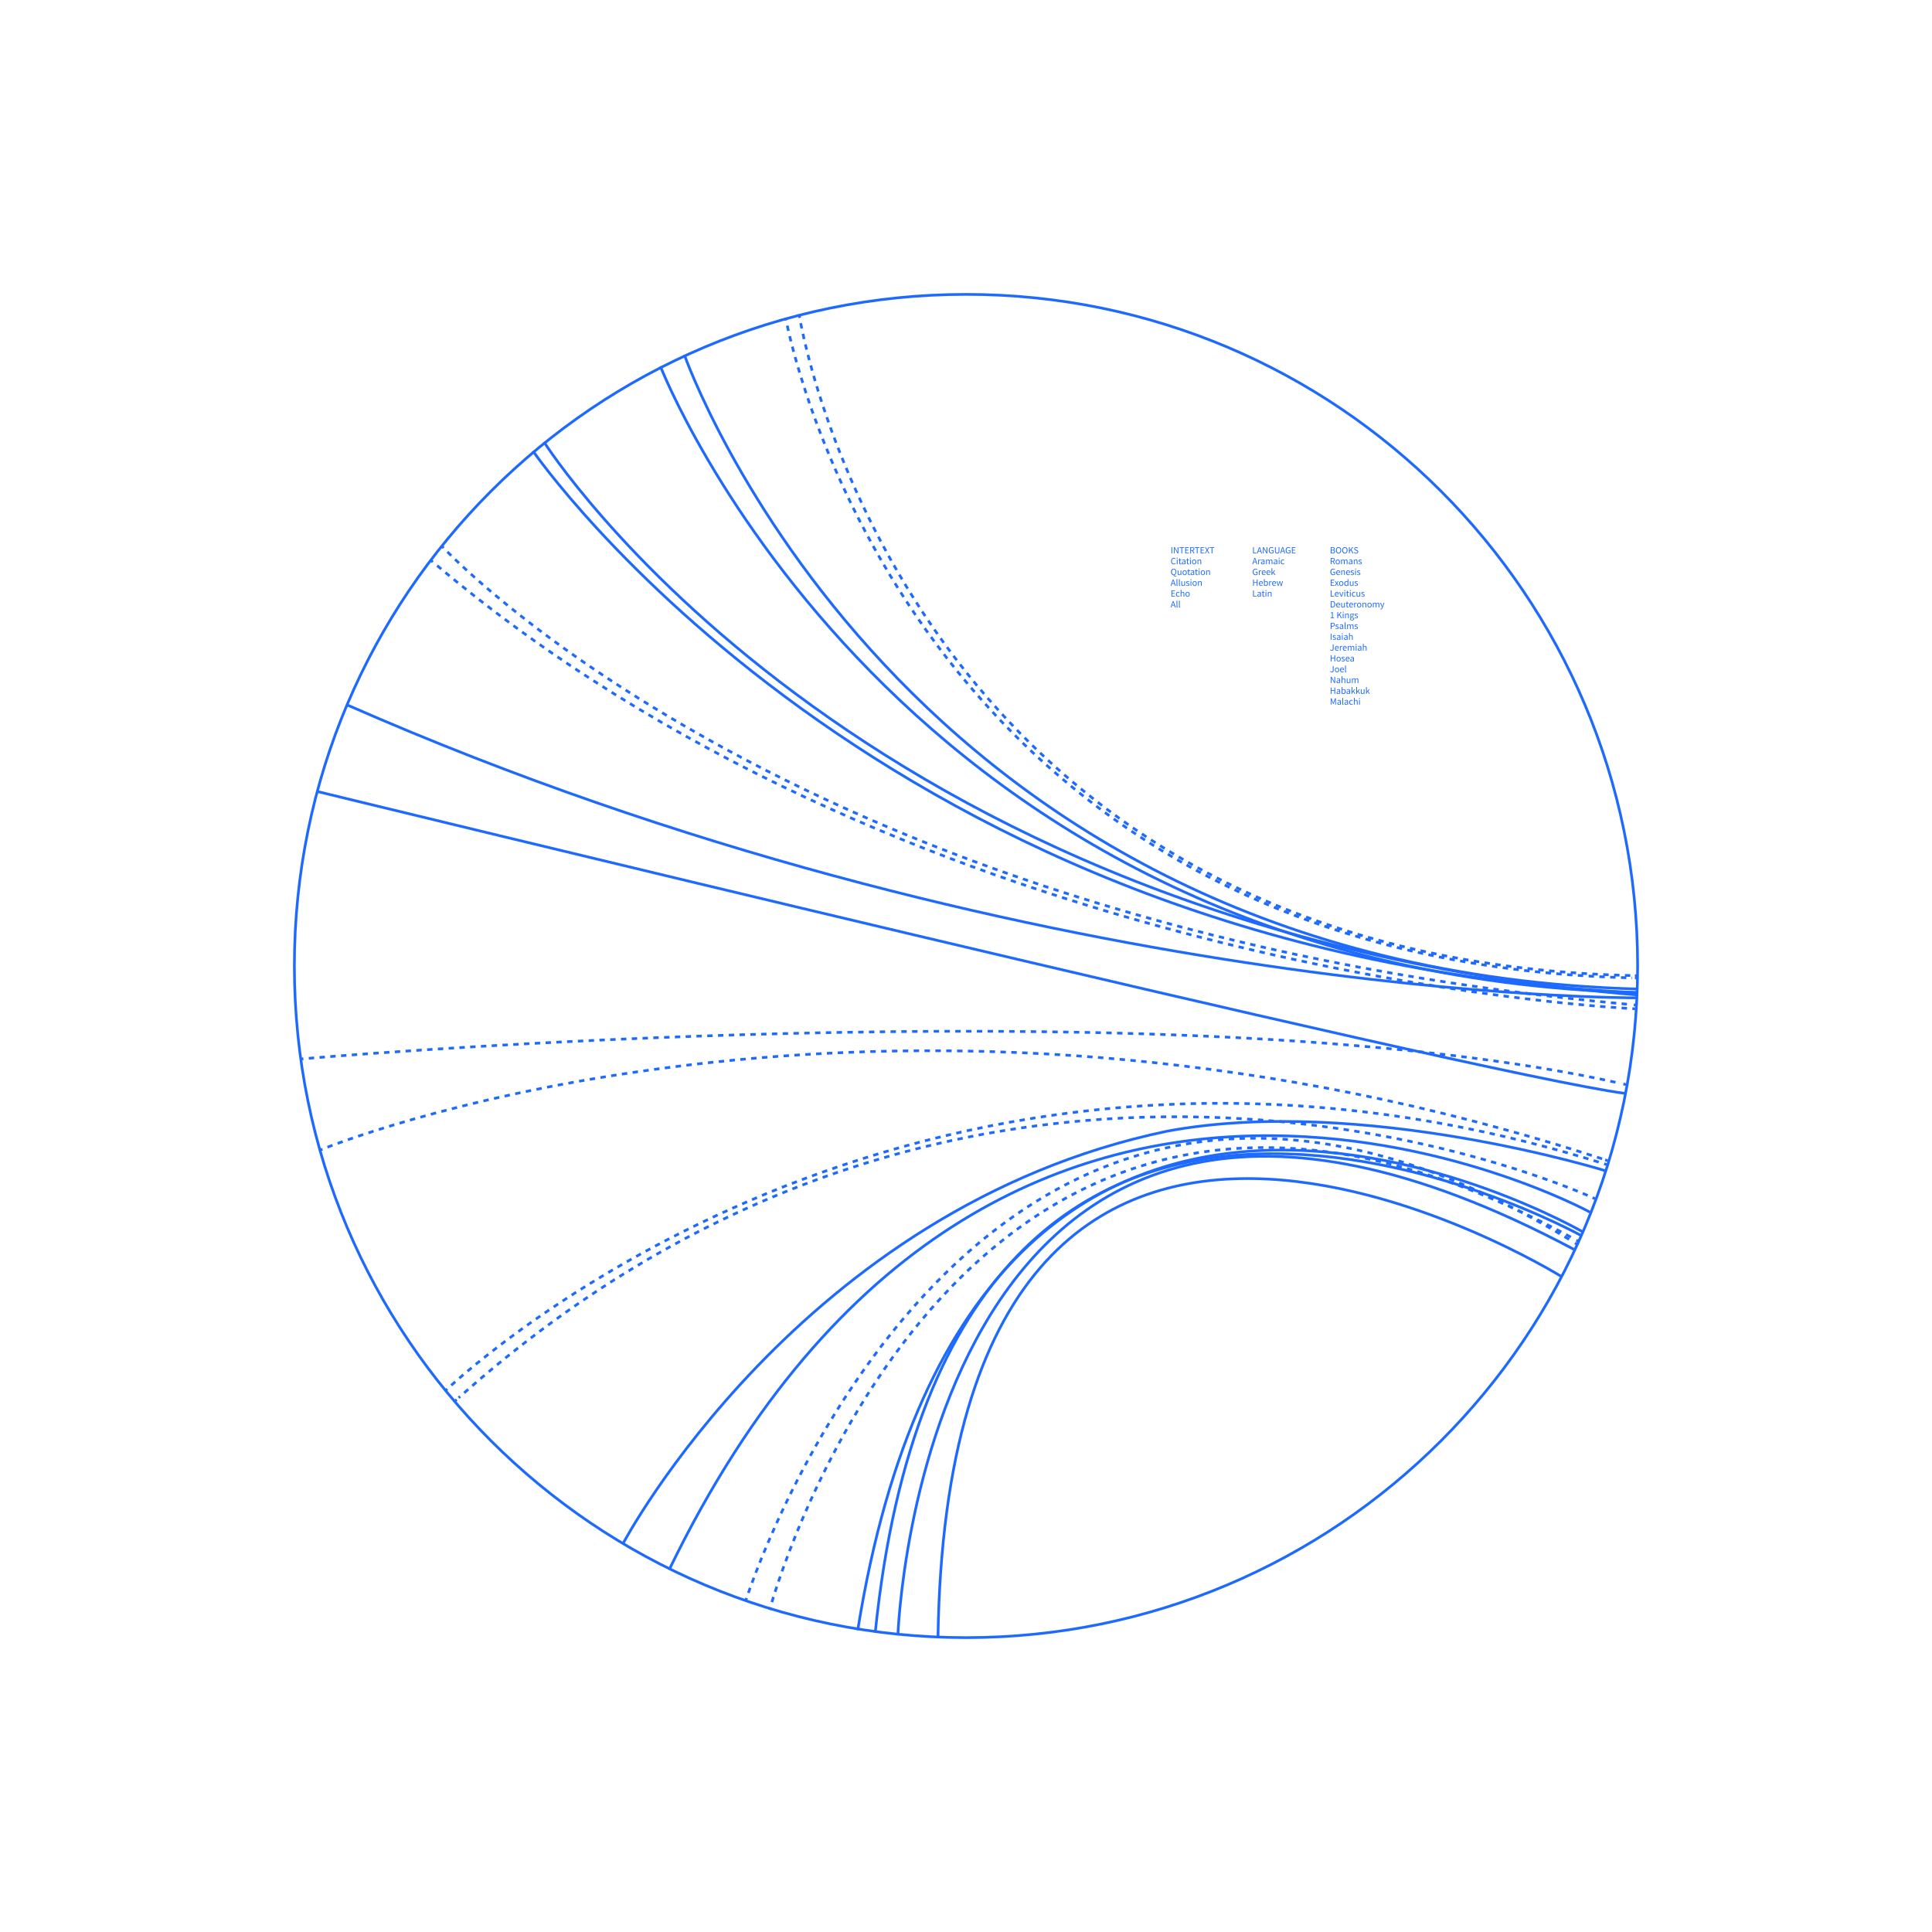 <svg xmlns="http://www.w3.org/2000/svg" width="1200" height="1200" fill="none">
    <g clip-path="url(#a)">
        <path stroke="#1E6AFE" stroke-miterlimit="10" stroke-width="1.677" d="M970.06 793.015S589.348 555.617 582.588 1017.53"/>
        <path stroke="#1E6AFE" stroke-miterlimit="10" stroke-width="1.677" d="M557.696 1015.74s15.717-454.856 419.812-239.768"/>
        <path stroke="#1E6AFE" stroke-miterlimit="10" stroke-width="1.677" d="M982.355 767.569S590.958 549.88 543.623 1014.06"/>
        <path stroke="#1E6AFE" stroke-miterlimit="10" stroke-width="1.677" d="M983.293 765.237S607.294 547.515 532.752 1012.58"/>
        <path stroke="#1E6AFE" stroke-miterlimit="10" stroke-width="1.677" d="M987.505 752.858S620.396 552.581 415.824 974.606"/>
        <path stroke="#1E6AFE" stroke-miterlimit="10" stroke-width="1.677" d="M386.956 958.772s110.119-208.715 338.241-256.235c121.056-22.292 272.287 24.742 272.287 24.742m-800.422-235.67s719.39 175.435 812.738 187.596m6.94-59.429s-382.069 2.08-801.025-181.894m280.723-242.094s.084.57.286 1.644"/>
        <path stroke="#1E6AFE" stroke-dasharray="3.37 3.37" stroke-miterlimit="10" stroke-width="1.677" d="M497.327 200.736c8.974 45.843 91.266 395.087 516.443 405.219"/>
        <path stroke="#1E6AFE" stroke-miterlimit="10" stroke-width="1.677" d="M1015.48 606.005c.56 0 1.13.017 1.68.034M425.084 220.412s133.149 381.031 591.956 393.879"/>
        <path stroke="#1E6AFE" stroke-miterlimit="10" stroke-width="1.677" d="M410.223 227.608s146.266 376.3 606.767 388.964m-830.211 41.18 1.661-.151"/>
        <path stroke="#1E6AFE" stroke-dasharray="3.35 3.35" stroke-miterlimit="10" stroke-width="1.677" d="M191.777 657.332c55.068-4.579 551.468-43.511 814.853 15.583"/>
        <path stroke="#1E6AFE" stroke-miterlimit="10" stroke-width="1.677" d="M1008.29 673.284c.55.118 1.09.252 1.62.369M198.722 714.38s.52-.218 1.543-.621"/>
        <path stroke="#1E6AFE" stroke-dasharray="3.37 3.37" stroke-miterlimit="10" stroke-width="1.677" d="M203.386 712.535c42.387-16.204 368.434-130.617 791.986 7.313"/>
        <path stroke="#1E6AFE" stroke-miterlimit="10" stroke-width="1.677" d="M996.981 720.385c.537.167 1.057.352 1.594.52M337.877 274.49s190.834 302.815 678.563 343.458m-.89 8.621s-.57-.016-1.66-.083"/>
        <path stroke="#1E6AFE" stroke-dasharray="3.35 3.35" stroke-miterlimit="10" stroke-width="1.677" d="M1010.54 626.301c-49.435-2.969-454.385-34.269-740.427-276.179"/>
        <path stroke="#1E6AFE" stroke-miterlimit="10" stroke-width="1.677" d="M268.822 349.032c-.42-.369-.856-.721-1.275-1.09m6.859-8.773s.386.42 1.141 1.208"/>
        <path stroke="#1E6AFE" stroke-dasharray="3.34 3.34" stroke-miterlimit="10" stroke-width="1.677" d="M277.895 342.759c29.806 29.975 252.745 238.153 735.185 281.211"/>
        <path stroke="#1E6AFE" stroke-miterlimit="10" stroke-width="1.677" d="m1014.76 624.121 1.68.151M276.601 863.85s.402-.403 1.207-1.141"/>
        <path stroke="#1E6AFE" stroke-dasharray="3.34 3.34" stroke-miterlimit="10" stroke-width="1.677" d="M280.275 860.445c34.504-31.216 309.81-264.001 714.458-138.115"/>
        <path stroke="#1E6AFE" stroke-miterlimit="10" stroke-width="1.677" d="M996.343 722.834c.537.167 1.073.335 1.593.503m-7.21 21.218-1.527-.687"/>
        <path stroke="#1E6AFE" stroke-dasharray="3.35 3.35" stroke-miterlimit="10" stroke-width="1.677" d="M986.13 742.509c-43.511-18.703-388.529-153.496-701.257 125.668"/>
        <path stroke="#1E6AFE" stroke-miterlimit="10" stroke-width="1.677" d="M283.631 869.301c-.419.369-.839.755-1.241 1.124m195.646 129.51s.151-.554.453-1.61"/>
        <path stroke="#1E6AFE" stroke-dasharray="3.35 3.35" stroke-miterlimit="10" stroke-width="1.677" d="M479.43 995.104c14.207-47.285 139.909-422.462 498.178-225.656"/>
        <path stroke="#1E6AFE" stroke-miterlimit="10" stroke-width="1.677" d="M979.101 770.286c.486.269.972.537 1.476.822M463.21 994.131s.168-.537.52-1.594"/>
        <path stroke="#1E6AFE" stroke-dasharray="3.34 3.34" stroke-miterlimit="10" stroke-width="1.677" d="M464.82 989.384c16.556-47.537 163.208-431.872 512.017-218.225"/>
        <path stroke="#1E6AFE" stroke-miterlimit="10" stroke-width="1.677" d="M978.263 772.048c.469.285.956.587 1.425.889M331.016 280.092s215.793 314.54 685.964 336.464M487.967 197.348s.1.553.319 1.644"/>
        <path stroke="#1E6AFE" stroke-dasharray="3.35 3.35" stroke-miterlimit="10" stroke-width="1.677" d="M488.973 202.263c9.913 45.725 99.518 395.003 524.817 405.117"/>
        <path stroke="#1E6AFE" stroke-miterlimit="10" stroke-width="1.677" d="M1015.48 607.431c.56 0 1.13.017 1.68.033"/>
        <path stroke="#1E6AFE" stroke-miterlimit="10" stroke-width="1.677" d="M599.999 1017.16c230.392 0 417.161-186.768 417.161-417.16S830.391 182.839 599.999 182.839 182.838 369.608 182.838 600s186.769 417.16 417.161 417.16Z"/>
        <path fill="#1E6AFE" d="M732.797 377.363c-.185 0-.319-.05-.403-.168-.084-.117-.117-.268-.117-.486v-3.623h.486v3.656s0 .135.034.168q.05.05.1.05h.101l.067.369s-.067.034-.117.034h-.168zm-1.51 0c-.184 0-.319-.05-.402-.168-.084-.117-.118-.268-.118-.486v-3.623h.487v3.656s0 .135.033.168q.05.05.101.05h.1l.068.369s-.068.034-.118.034h-.168zm-4.193-.084 1.308-3.875h.554l1.308 3.875h-.52l-.369-1.174h-1.409l-.369 1.174zm1.174-2.164-.185.587h1.158l-.185-.587a29 29 0 0 0-.201-.637c-.067-.218-.134-.436-.185-.654h-.016c-.067.218-.118.453-.185.654-.067.218-.134.419-.201.637m9.376-4.864a.8.8 0 0 0 .336-.084c.1-.05.184-.134.251-.218.068-.101.135-.218.168-.352.034-.134.067-.285.067-.453a1.3 1.3 0 0 0-.067-.453 1.1 1.1 0 0 0-.168-.352.6.6 0 0 0-.251-.218.76.76 0 0 0-.336-.084.76.76 0 0 0-.335.084c-.101.05-.185.134-.268.218-.068.1-.135.218-.168.352a1.8 1.8 0 0 0-.067.453c0 .168.016.319.067.453.033.134.1.251.168.352a.66.66 0 0 0 .268.218c.101.05.218.084.335.084m0 .403q-.276 0-.503-.101a1.4 1.4 0 0 1-.419-.285 1.9 1.9 0 0 1-.302-.47 1.9 1.9 0 0 1-.101-.637c0-.235.034-.453.101-.638a1.4 1.4 0 0 1 .721-.788q.252-.1.503-.101c.168 0 .353.034.504.101.167.067.302.168.419.302s.218.285.285.486c.067.185.117.403.117.638s-.033.453-.117.637a1.5 1.5 0 0 1-.285.47 1.2 1.2 0 0 1-.419.285 1.2 1.2 0 0 1-.504.101m-4.327-.084v-4.211h.486v1.745c.118-.134.269-.235.42-.336.151-.1.318-.134.52-.134.301 0 .52.101.654.285.134.185.218.47.218.839v1.812h-.487v-1.762c0-.268-.05-.469-.134-.587s-.218-.184-.419-.184a.67.67 0 0 0-.403.117 1.7 1.7 0 0 0-.386.336v2.08h-.486zm-1.56.084c-.185 0-.369-.034-.537-.101a1.5 1.5 0 0 1-.436-.285 1.5 1.5 0 0 1-.285-.47 1.9 1.9 0 0 1-.101-.637c0-.235.034-.453.118-.638.067-.184.167-.352.302-.486s.268-.235.436-.302a1.5 1.5 0 0 1 .536-.101c.185 0 .353.034.487.101s.251.151.352.235l-.252.318s-.167-.134-.268-.184a.6.6 0 0 0-.302-.067.8.8 0 0 0-.352.084c-.118.05-.201.134-.285.218a1.3 1.3 0 0 0-.252.805 1.3 1.3 0 0 0 .252.805.7.7 0 0 0 .285.218c.117.05.235.084.352.084a1 1 0 0 0 .369-.084q.177-.1.302-.201l.218.319a1.5 1.5 0 0 1-.436.268 1.2 1.2 0 0 1-.503.101m-4.16-.084v-3.875h2.231v.419h-1.745v1.225h1.476v.419h-1.476v1.409h1.795v.419h-2.298zm16.522-6.71v-2.868h.403l.033.419h.017c.134-.134.285-.251.436-.335.151-.101.336-.134.537-.134.302 0 .52.1.654.285s.218.469.218.838v1.812h-.486v-1.761c0-.269-.051-.47-.135-.587-.083-.118-.218-.185-.419-.185a.67.67 0 0 0-.403.118 1.7 1.7 0 0 0-.385.335v2.08h-.487zm-2.08-.319a.8.8 0 0 0 .336-.083.8.8 0 0 0 .251-.218c.067-.101.134-.219.168-.353.033-.134.067-.285.067-.453a1.3 1.3 0 0 0-.067-.452 1.2 1.2 0 0 0-.168-.353.64.64 0 0 0-.251-.218.8.8 0 0 0-.336-.084.8.8 0 0 0-.335.084 1.1 1.1 0 0 0-.269.218 1.1 1.1 0 0 0-.167.353 1.8 1.8 0 0 0-.068.452c0 .168.017.319.068.453.05.134.1.252.167.353s.168.167.269.218c.1.05.218.083.335.083m0 .403q-.276 0-.503-.101a1.4 1.4 0 0 1-.419-.285 1.9 1.9 0 0 1-.302-.469 1.9 1.9 0 0 1-.101-.638c0-.235.034-.453.101-.637a1.4 1.4 0 0 1 .721-.789q.251-.1.503-.1c.168 0 .352.033.503.1.168.068.302.168.42.302a1.4 1.4 0 0 1 .285.487c.067.184.117.402.117.637s-.033.453-.117.638a1.5 1.5 0 0 1-.285.469 1.2 1.2 0 0 1-.42.285 1.2 1.2 0 0 1-.503.101m-2.315-3.539a.37.37 0 0 1-.235-.084.3.3 0 0 1-.1-.218.27.27 0 0 1 .1-.218.32.32 0 0 1 .235-.084c.084 0 .168.034.235.084a.27.27 0 0 1 .101.218.27.27 0 0 1-.101.218c-.067.067-.134.084-.235.084m-.251 3.455v-2.868h.486v2.868zm-1.728.084a1.4 1.4 0 0 1-.587-.117 2 2 0 0 1-.486-.286l.234-.318c.135.1.252.184.386.251a1 1 0 0 0 .453.101c.185 0 .336-.05.419-.134a.4.4 0 0 0 .135-.319.32.32 0 0 0-.068-.201.4.4 0 0 0-.151-.134c-.067-.051-.134-.084-.201-.118-.084-.033-.151-.067-.235-.1-.1-.034-.201-.067-.302-.118s-.201-.1-.285-.168a.9.9 0 0 1-.201-.234.6.6 0 0 1-.084-.319.69.69 0 0 1 .269-.57.8.8 0 0 1 .318-.168c.118-.05.252-.067.42-.067q.276 0 .503.1c.151.068.285.135.402.235l-.234.302a3 3 0 0 0-.302-.184.8.8 0 0 0-.353-.067c-.184 0-.318.033-.402.117a.4.4 0 0 0-.118.285c0 .067.017.134.051.185s.084.084.134.134l.201.1c.084.034.168.051.235.084.101.034.201.084.302.118.101.05.201.1.285.168a.7.7 0 0 1 .285.57.75.75 0 0 1-.067.335.8.8 0 0 1-.201.269c-.084.084-.201.134-.336.184a1.3 1.3 0 0 1-.453.067zm-3.12 0c-.302 0-.537-.101-.671-.285-.134-.185-.201-.47-.201-.839v-1.811h.486v1.761c0 .268.034.47.118.587s.218.184.419.184a.67.67 0 0 0 .403-.117c.117-.084.234-.201.385-.369v-2.046h.487v2.868h-.403l-.033-.453h-.017a2.3 2.3 0 0 1-.419.386c-.151.101-.319.134-.52.134zm-1.828 0c-.185 0-.319-.05-.403-.168-.084-.117-.117-.268-.117-.486v-3.623h.486v3.656s0 .135.034.168q.05.05.1.05h.101l.067.37s-.067.033-.117.033h-.168zm-1.51 0c-.184 0-.319-.05-.402-.168-.084-.117-.118-.268-.118-.486v-3.623h.487v3.656s0 .135.033.168q.05.05.101.05h.1l.068.37s-.068.033-.118.033h-.168zm-4.193-.084 1.308-3.875h.554l1.308 3.875h-.52l-.369-1.174h-1.409l-.369 1.174zm1.174-2.164-.185.587h1.158l-.185-.587a29 29 0 0 0-.201-.637c-.067-.218-.134-.436-.185-.654h-.016c-.067.218-.118.453-.185.654-.067.218-.134.419-.201.637m20.95-4.545v-2.869h.403l.033.42h.017c.134-.134.285-.252.436-.336.151-.1.336-.134.537-.134.302 0 .52.101.654.285.134.185.218.47.218.839v1.811h-.486v-1.761c0-.268-.051-.469-.134-.587s-.218-.184-.42-.184a.67.67 0 0 0-.402.117 1.7 1.7 0 0 0-.386.336v2.079h-.487zm-2.096-.319a.8.8 0 0 0 .335-.084.8.8 0 0 0 .252-.218c.067-.101.134-.218.167-.352.034-.134.067-.285.067-.453a1.3 1.3 0 0 0-.067-.453 1.1 1.1 0 0 0-.167-.352.6.6 0 0 0-.252-.218.76.76 0 0 0-.335-.084.76.76 0 0 0-.336.084c-.101.05-.184.134-.268.218-.067.1-.135.218-.168.352a1.8 1.8 0 0 0-.067.453c0 .168.017.319.067.453.033.134.101.251.168.352a.66.66 0 0 0 .268.218.8.8 0 0 0 .336.084m0 .403a1.2 1.2 0 0 1-.504-.101 1.4 1.4 0 0 1-.419-.285 1.9 1.9 0 0 1-.302-.47 1.9 1.9 0 0 1-.101-.637c0-.235.034-.453.101-.638a1.4 1.4 0 0 1 .721-.788q.252-.1.504-.101c.167 0 .352.034.503.101.167.067.302.168.419.302s.218.285.285.486c.067.185.118.403.118.638s-.034.453-.118.637a1.5 1.5 0 0 1-.285.47 1.2 1.2 0 0 1-.419.285 1.2 1.2 0 0 1-.503.101m-2.315-3.54a.36.36 0 0 1-.235-.084.3.3 0 0 1-.101-.218c0-.083.034-.167.101-.218a.3.3 0 0 1 .235-.084c.084 0 .168.034.235.084s.1.135.1.218a.27.27 0 0 1-.1.218c-.067.068-.135.084-.235.084m-.252 3.456v-2.869h.487v2.869zm-1.09.084a.9.9 0 0 1-.386-.068.74.74 0 0 1-.252-.201.8.8 0 0 1-.134-.302c-.033-.117-.033-.251-.033-.386v-1.593h-.42v-.369l.453-.034.067-.805h.403v.805h.772v.403h-.772v1.593c0 .185.033.319.101.42.067.1.184.134.352.134.05 0 .1 0 .168-.017.067-.017.117-.033.167-.05l.101.369s-.168.05-.252.067a1.5 1.5 0 0 1-.268.034zm-3.003-.403a.8.8 0 0 0 .386-.101 2.4 2.4 0 0 0 .386-.285v-.805a4.4 4.4 0 0 0-.604.117 4 4 0 0 0-.402.151.9.9 0 0 0-.219.202.4.4 0 0 0-.067.251q0 .252.151.353t.353.1zm-.134.403a.87.87 0 0 1-.604-.218c-.151-.135-.235-.336-.235-.604 0-.319.135-.554.42-.722s.721-.285 1.342-.352c0-.084 0-.184-.034-.268 0-.084-.05-.168-.084-.235a.6.6 0 0 0-.184-.168c-.067-.05-.168-.067-.285-.067-.168 0-.319.034-.47.101a2 2 0 0 0-.386.218l-.184-.336c.134-.084.302-.167.486-.251.201-.084.403-.118.637-.118.353 0 .604.101.755.319s.235.503.235.855v1.762h-.402l-.034-.336h-.017a2.5 2.5 0 0 1-.436.302 1 1 0 0 1-.503.118zm-1.627 0a.9.9 0 0 1-.386-.068.74.74 0 0 1-.251-.201.8.8 0 0 1-.134-.302c-.034-.117-.034-.251-.034-.386v-1.593h-.419v-.369l.453-.034.067-.805h.402v.805h.772v.403h-.772v1.593c0 .185.034.319.101.42s.184.134.352.134c.05 0 .101 0 .168-.017s.117-.033.168-.05l.1.369s-.168.05-.251.067a1.5 1.5 0 0 1-.269.034zm-2.885-.403a.8.8 0 0 0 .336-.084c.1-.05.184-.134.251-.218a1.2 1.2 0 0 0 .168-.352c.033-.134.067-.285.067-.453s-.017-.319-.067-.453a1.2 1.2 0 0 0-.168-.352.6.6 0 0 0-.251-.218.76.76 0 0 0-.336-.084.75.75 0 0 0-.335.084c-.101.05-.185.134-.269.218-.067.1-.134.218-.168.352a2 2 0 0 0-.067.453c0 .168.017.319.067.453.034.134.101.251.168.352a.67.67 0 0 0 .269.218c.1.05.218.084.335.084m0 .403q-.276 0-.503-.101a1.5 1.5 0 0 1-.42-.285 1.9 1.9 0 0 1-.301-.47 1.9 1.9 0 0 1-.101-.637c0-.235.033-.453.101-.638a1.4 1.4 0 0 1 .721-.788q.251-.1.503-.101c.168 0 .352.034.503.101.168.067.302.168.42.302s.218.285.285.486c.067.185.117.403.117.638s-.033.453-.117.637a1.5 1.5 0 0 1-.285.47 1.2 1.2 0 0 1-.42.285 1.2 1.2 0 0 1-.503.101m-3.506 0c-.302 0-.536-.101-.671-.286-.134-.184-.201-.469-.201-.838v-1.812h.487v1.761c0 .269.033.47.117.588s.218.184.419.184a.7.7 0 0 0 .403-.117c.117-.084.235-.202.386-.369v-2.047h.486v2.868h-.402l-.034-.452h-.017a2.2 2.2 0 0 1-.419.385c-.151.101-.319.135-.52.135zm-2.096.905c-.185 0-.336-.016-.504-.067-.151-.05-.285-.1-.402-.184a1.8 1.8 0 0 1-.319-.302 3 3 0 0 1-.218-.369 1.8 1.8 0 0 1-.587-.201c-.184-.101-.319-.252-.453-.42a2 2 0 0 1-.285-.604 3 3 0 0 1-.101-.771c0-.319.034-.587.118-.839s.201-.453.335-.621c.151-.167.319-.301.52-.402.202-.084.436-.134.671-.134s.47.05.671.134.386.218.52.402c.151.168.268.386.336.621.083.252.117.52.117.822 0 .285-.034.537-.101.772a1.7 1.7 0 0 1-.285.603 1.7 1.7 0 0 1-.436.42c-.168.1-.352.184-.553.218a.86.86 0 0 0 .385.386c.168.083.353.134.571.134.083 0 .167 0 .218-.017a.6.6 0 0 0 .184-.034l.101.386s-.134.051-.235.067-.201.034-.319.034zm-1.174-1.325a.9.9 0 0 0 .469-.117.9.9 0 0 0 .352-.319c.101-.134.185-.319.235-.503a2.7 2.7 0 0 0 0-1.325 1.3 1.3 0 0 0-.235-.487 1.02 1.02 0 0 0-.821-.419.86.86 0 0 0-.47.117 1 1 0 0 0-.352.302 2 2 0 0 0-.235.487 2.7 2.7 0 0 0 0 1.325c.05.201.134.369.235.503s.218.252.352.319.302.117.47.117m14.76-6.374v-2.868h.403l.033.419h.017c.134-.134.285-.251.436-.335.151-.101.336-.134.537-.134.302 0 .52.1.654.285s.218.469.218.838v1.812h-.486v-1.761c0-.269-.05-.47-.134-.587-.084-.118-.218-.185-.42-.185a.67.67 0 0 0-.402.118 1.6 1.6 0 0 0-.386.335v2.08h-.486zm-2.08-.318a.8.8 0 0 0 .336-.084.8.8 0 0 0 .251-.218 1.1 1.1 0 0 0 .168-.353c.034-.134.067-.285.067-.453 0-.167-.016-.318-.067-.452a1.1 1.1 0 0 0-.168-.353.63.63 0 0 0-.251-.218.8.8 0 0 0-.336-.084.8.8 0 0 0-.335.084 1.1 1.1 0 0 0-.268.218 1.1 1.1 0 0 0-.168.353 1.8 1.8 0 0 0-.067.452c0 .168.017.319.067.453.033.135.1.252.168.353a.7.7 0 0 0 .268.218c.101.05.218.084.335.084m0 .402q-.276 0-.503-.101a1.4 1.4 0 0 1-.419-.285 1.9 1.9 0 0 1-.302-.469 1.9 1.9 0 0 1-.101-.638c0-.235.034-.453.101-.637a1.4 1.4 0 0 1 .721-.789q.252-.1.503-.1c.168 0 .353.033.504.1.167.068.302.168.419.302a1.4 1.4 0 0 1 .285.487c.067.184.118.402.118.637s-.034.453-.118.638a1.5 1.5 0 0 1-.285.469 1.15 1.15 0 0 1-.419.285 1.2 1.2 0 0 1-.504.101m-2.331-3.539a.37.37 0 0 1-.235-.084.3.3 0 0 1-.101-.218.27.27 0 0 1 .101-.218.3.3 0 0 1 .235-.084c.084 0 .168.034.235.084s.1.134.1.218a.27.27 0 0 1-.1.218c-.067.067-.135.084-.235.084m-.235 3.455v-2.868h.486v2.868zm-1.107.084a.9.9 0 0 1-.386-.067.74.74 0 0 1-.251-.201.8.8 0 0 1-.135-.302c-.033-.118-.033-.252-.033-.386v-1.593h-.42v-.37l.453-.033.067-.805h.403v.805h.772v.403h-.772v1.593c0 .185.034.319.101.419.067.101.184.135.352.135.05 0 .101 0 .168-.017s.117-.034.167-.051l.101.369s-.168.051-.252.068a1.5 1.5 0 0 1-.268.033zm-2.986-.402a.8.8 0 0 0 .386-.101c.117-.067.252-.168.386-.285v-.805a4 4 0 0 0-.604.117c-.168.05-.285.101-.403.151a.9.9 0 0 0-.218.201.4.4 0 0 0-.067.252q0 .252.151.352a.6.6 0 0 0 .352.101zm-.151.402a.87.87 0 0 1-.604-.218c-.151-.134-.234-.335-.234-.604 0-.318.134-.553.419-.721s.721-.285 1.342-.352c0-.084 0-.185-.034-.269 0-.084-.05-.167-.084-.235-.033-.067-.1-.117-.184-.167-.067-.051-.168-.067-.285-.067-.168 0-.319.033-.47.1a2 2 0 0 0-.386.218l-.184-.335c.134-.084.302-.168.486-.252a1.6 1.6 0 0 1 .638-.117c.352 0 .603.1.754.319.151.218.235.503.235.855v1.761h-.402l-.034-.335h-.017a2.6 2.6 0 0 1-.436.302 1 1 0 0 1-.503.117zm-1.627 0a.9.9 0 0 1-.386-.067.74.74 0 0 1-.251-.201.8.8 0 0 1-.134-.302c-.034-.118-.034-.252-.034-.386v-1.593h-.419v-.37l.453-.033.067-.805h.402v.805h.772v.403h-.772v1.593c0 .185.034.319.101.419.067.101.184.135.352.135.051 0 .101 0 .168-.017.067 0 .117-.034.168-.051l.1.369s-.167.051-.251.068a1.6 1.6 0 0 1-.269.033zm-2.096-3.539a.37.37 0 0 1-.235-.084.3.3 0 0 1-.101-.218.27.27 0 0 1 .101-.218.3.3 0 0 1 .235-.084c.083 0 .167.034.234.084a.27.27 0 0 1 .101.218.27.27 0 0 1-.101.218c-.067.067-.134.084-.234.084m-.252 3.455v-2.868h.486v2.868zm-1.862.084c-.252 0-.47-.05-.671-.134a1.5 1.5 0 0 1-.537-.386 1.8 1.8 0 0 1-.352-.637 2.7 2.7 0 0 1-.117-.856c0-.318.05-.587.134-.838a2 2 0 0 1 .352-.638c.151-.168.336-.302.537-.402s.436-.135.688-.135.436.051.62.151c.185.101.336.202.436.336l-.268.319a1.1 1.1 0 0 0-.352-.269 1 1 0 0 0-.436-.1c-.185 0-.353.033-.504.117a.9.9 0 0 0-.385.319 1.9 1.9 0 0 0-.252.486 2.6 2.6 0 0 0 0 1.308c.067.202.134.353.235.504.1.134.235.251.369.318.151.067.319.118.503.118.185 0 .352-.034.503-.118a2.2 2.2 0 0 0 .403-.318l.268.302a1.6 1.6 0 0 1-.52.419 1.46 1.46 0 0 1-.671.151zm23.466-6.793v-3.456h-1.174v-.419h2.835v.419h-1.174v3.456h-.503zm-4.159 0 1.123-1.996-1.056-1.879h.536l.52.99c.051.084.101.184.135.268.05.084.1.185.167.302h.017c.05-.117.101-.218.134-.302.051-.084.084-.168.134-.268l.52-.99h.52l-1.056 1.895 1.124 1.98h-.537l-.571-1.04a2.4 2.4 0 0 0-.167-.285c-.051-.101-.101-.218-.168-.336h-.017c-.05.118-.1.235-.168.336-.05.1-.1.201-.15.285l-.554 1.04h-.52zm-2.667 0v-3.875h2.23v.419h-1.744v1.225h1.476v.419h-1.476v1.409h1.795v.42h-2.298zm-2.366 0v-3.456h-1.174v-.419h2.835v.419h-1.174v3.456h-.503zm-3.589-2.03h.654c.302 0 .537-.067.705-.184.167-.135.234-.319.234-.571s-.084-.436-.234-.536c-.168-.101-.386-.151-.705-.151h-.654zm-.487 2.03v-3.875h1.208c.201 0 .386.017.537.067.168.034.319.101.436.185a.9.9 0 0 1 .285.335q.1.201.101.503c0 .302-.084.554-.235.722-.151.184-.369.302-.637.369l.989 1.694h-.553l-.94-1.644h-.704v1.644zm-3.119 0v-3.875h2.23v.419h-1.744v1.225h1.476v.419h-1.476v1.409h1.795v.42h-2.298zm-2.366 0v-3.456h-1.174v-.419h2.835v.419h-1.174v3.456h-.503zm-4.629 0v-3.875h.503l1.392 2.432.42.805h.016c0-.201-.033-.402-.033-.603 0-.219-.017-.42-.017-.621v-1.996h.47v3.875h-.503l-1.409-2.433-.42-.805h-.017c0 .202.034.403.034.604s.017.403.017.604v2.03h-.47zm-1.56 0v-3.875h.486v3.875zm59.883 26.838v-2.869h.403l.033.42h.017c.134-.134.285-.252.436-.336.151-.1.336-.134.537-.134.302 0 .52.101.654.285.134.185.218.47.218.839v1.811h-.486v-1.761c0-.268-.051-.469-.134-.587s-.219-.184-.42-.184a.67.67 0 0 0-.402.117 1.7 1.7 0 0 0-.386.336v2.079h-.487zm-1.191-3.456a.36.36 0 0 1-.235-.084.3.3 0 0 1-.1-.218c0-.083.033-.167.1-.218a.3.3 0 0 1 .235-.084c.084 0 .168.034.235.084a.27.27 0 0 1 .101.218.27.27 0 0 1-.101.218c-.067.068-.134.084-.235.084m-.251 3.456v-2.869h.486v2.869zm-1.091.084a.9.9 0 0 1-.385-.068.7.7 0 0 1-.252-.201.8.8 0 0 1-.134-.302c-.034-.117-.034-.251-.034-.386v-1.593h-.419v-.369l.453-.034.067-.805h.402v.805h.772v.403h-.772v1.593c0 .185.034.319.101.42s.185.134.352.134c.051 0 .101 0 .168-.017s.117-.033.168-.05l.1.369s-.167.05-.251.067a1.5 1.5 0 0 1-.269.034zm-3.002-.403a.8.8 0 0 0 .386-.101c.117-.067.251-.167.385-.285v-.805a4.4 4.4 0 0 0-.603.117 4 4 0 0 0-.403.151.9.9 0 0 0-.218.202.4.4 0 0 0-.067.251q0 .252.151.353.15.1.352.1zm-.134.403a.87.87 0 0 1-.604-.218c-.151-.135-.235-.336-.235-.604 0-.319.134-.554.419-.722s.722-.285 1.342-.352c0-.084 0-.184-.033-.268 0-.084-.051-.168-.084-.235a.6.6 0 0 0-.185-.168c-.067-.05-.167-.067-.285-.067-.168 0-.319.034-.47.101s-.268.134-.385.218l-.185-.336a4 4 0 0 1 .487-.251c.201-.084.402-.118.637-.118.352 0 .604.101.755.319s.235.503.235.855v1.762h-.403l-.033-.336h-.017a2.5 2.5 0 0 1-.436.302 1 1 0 0 1-.504.118zm-3.489-.084v-3.875h.486v3.455h1.694v.42zm15.398-6.71-.805-2.868h.503l.419 1.661c.034.134.067.268.084.402.034.134.051.268.084.403h.017l.101-.403.1-.402.436-1.661h.47l.453 1.661.1.402.101.403h.017c.033-.135.067-.269.084-.403.033-.134.05-.268.084-.402l.419-1.661h.453l-.772 2.868h-.587l-.419-1.543-.101-.403c-.033-.134-.067-.268-.1-.419h-.017c-.034.151-.067.285-.101.419l-.101.403-.402 1.543h-.57zm-3.154-1.66h1.544c0-.286-.067-.52-.185-.655a.64.64 0 0 0-.52-.234c-.1 0-.201.016-.302.067a.8.8 0 0 0-.251.184.9.9 0 0 0-.185.285c-.05.118-.084.235-.101.386zm.906 1.744c-.201 0-.369-.033-.536-.101a1.14 1.14 0 0 1-.437-.301 1.5 1.5 0 0 1-.285-.47 1.9 1.9 0 0 1-.1-.638c0-.234.033-.452.1-.637.067-.184.168-.352.285-.486.118-.135.252-.235.42-.302.151-.067.318-.101.486-.101.185 0 .336.034.487.101a.83.83 0 0 1 .352.268 1.1 1.1 0 0 1 .218.419c.05.168.084.353.084.554v.268H790.6c.017.302.117.554.285.738.168.185.403.269.671.269a1 1 0 0 0 .386-.067c.117-.051.235-.101.335-.168l.168.319a2 2 0 0 1-.419.201 1.3 1.3 0 0 1-.52.084zm-3.153-.084v-2.868h.402l.034.52h.017c.1-.185.218-.319.352-.436a.8.8 0 0 1 .453-.168c.117 0 .218.017.302.067l-.101.419s-.084-.033-.134-.033h-.151a.66.66 0 0 0-.386.151c-.134.101-.251.268-.335.52v1.845h-.487zm-2.08-.335a.65.65 0 0 0 .319-.084c.1-.05.184-.134.251-.218a1.2 1.2 0 0 0 .168-.352c.05-.135.067-.302.067-.487 0-.151 0-.302-.034-.436a1 1 0 0 0-.134-.335.6.6 0 0 0-.235-.219.7.7 0 0 0-.335-.083c-.235 0-.486.134-.772.385v1.51c.135.117.252.185.369.235.135.05.235.067.336.067zm.084.419a1 1 0 0 1-.42-.101 2 2 0 0 1-.402-.268h-.017l-.033.302h-.386v-4.21h.486v1.66a1.6 1.6 0 0 1 .42-.285 1 1 0 0 1 .469-.117 1.1 1.1 0 0 1 .487.1q.2.101.352.302c.101.135.168.286.218.453.05.185.084.369.084.604q0 .378-.101.654a1.5 1.5 0 0 1-.268.487 1.2 1.2 0 0 1-.403.302c-.151.067-.302.1-.469.1zm-3.942-1.744h1.543c0-.286-.067-.52-.184-.655a.64.64 0 0 0-.52-.234.65.65 0 0 0-.302.067.8.8 0 0 0-.252.184.9.9 0 0 0-.184.285 1.3 1.3 0 0 0-.101.386zm.906 1.744c-.202 0-.369-.033-.537-.101a1.1 1.1 0 0 1-.436-.301 1.5 1.5 0 0 1-.285-.47 1.9 1.9 0 0 1-.101-.638c0-.234.034-.452.101-.637a1.5 1.5 0 0 1 .285-.486c.117-.135.251-.235.419-.302.151-.067.319-.101.487-.101.184 0 .335.034.486.101a.83.83 0 0 1 .352.268 1.1 1.1 0 0 1 .218.419c.051.168.084.353.084.554v.268h-1.945c.016.302.117.554.285.738.167.185.402.269.671.269a1 1 0 0 0 .385-.067c.118-.051.235-.101.336-.168l.168.319a2 2 0 0 1-.42.201 1.3 1.3 0 0 1-.52.084zm-4.965-.084v-3.874h.486v1.627h1.795v-1.627h.503v3.874h-.503v-1.828h-1.795v1.828zm11.439-6.709v-4.21h.487v2.851h.017l1.224-1.51h.537l-.956 1.158 1.09 1.711h-.537l-.838-1.376-.537.621v.755zm-2.667-1.661h1.544c0-.285-.068-.52-.185-.654a.64.64 0 0 0-.52-.235.66.66 0 0 0-.302.067.8.8 0 0 0-.251.185.9.9 0 0 0-.185.285c-.05.117-.084.235-.101.386zm.906 1.745c-.201 0-.369-.034-.537-.101a1.15 1.15 0 0 1-.436-.302 1.5 1.5 0 0 1-.285-.47 1.9 1.9 0 0 1-.101-.637c0-.235.034-.453.101-.637.067-.185.168-.353.285-.487.118-.134.252-.235.42-.302.151-.067.318-.1.486-.1.185 0 .336.033.486.1a.8.8 0 0 1 .353.269c.1.117.167.251.218.419s.084.352.084.553v.269h-1.946c.017.302.117.553.285.738s.403.268.671.268a1 1 0 0 0 .386-.067c.117-.05.235-.1.335-.168l.168.319a2 2 0 0 1-.419.201c-.151.068-.336.084-.52.084zm-3.841-1.745h1.543c0-.285-.067-.52-.184-.654a.64.64 0 0 0-.52-.235.66.66 0 0 0-.302.067.8.8 0 0 0-.252.185.9.9 0 0 0-.184.285 1.3 1.3 0 0 0-.101.386zm.906 1.745c-.202 0-.369-.034-.537-.101a1.1 1.1 0 0 1-.436-.302 1.5 1.5 0 0 1-.285-.47 1.9 1.9 0 0 1-.101-.637c0-.235.034-.453.101-.637.067-.185.167-.353.285-.487s.251-.235.419-.302c.151-.067.319-.1.487-.1.184 0 .335.033.486.1a.8.8 0 0 1 .352.269c.101.117.168.251.218.419.051.168.084.352.084.553v.269h-1.945c.016.302.117.553.285.738s.402.268.671.268a1 1 0 0 0 .385-.067c.118-.05.235-.1.336-.168l.168.319a2 2 0 0 1-.42.201c-.151.068-.335.084-.52.084zm-3.154-.084v-2.869h.403l.033.52h.017c.101-.184.218-.318.352-.436a.8.8 0 0 1 .453-.167c.118 0 .218.016.302.067l-.1.419s-.084-.034-.135-.034h-.151a.67.67 0 0 0-.385.151c-.135.101-.252.269-.336.52v1.846h-.486zm-2.063.084c-.251 0-.486-.051-.704-.135a1.44 1.44 0 0 1-.554-.385 1.8 1.8 0 0 1-.352-.638 2.7 2.7 0 0 1-.134-.855c0-.319.05-.587.134-.839s.218-.453.369-.637c.151-.168.352-.302.553-.403.218-.101.453-.134.722-.134.134 0 .251 0 .369.033.117.034.218.068.302.118q.15.076.251.151c.067.05.134.117.201.168l-.268.318c-.1-.1-.218-.184-.335-.251a1.05 1.05 0 0 0-.487-.101c-.201 0-.369.034-.537.117-.15.068-.285.168-.402.319a1.2 1.2 0 0 0-.252.487 2 2 0 0 0-.084.654c0 .251.034.469.084.654.067.201.134.352.252.503.117.134.252.252.402.319.168.067.353.117.554.117a1 1 0 0 0 .386-.067c.134-.05.235-.1.302-.168v-1.006h-.822v-.403h1.275v1.628a1.4 1.4 0 0 1-.504.318 1.8 1.8 0 0 1-.704.118zm16.975-6.71c-.184 0-.369-.033-.537-.1a1.5 1.5 0 0 1-.436-.286 1.5 1.5 0 0 1-.285-.469 1.9 1.9 0 0 1-.101-.638c0-.235.034-.453.118-.637a1.3 1.3 0 0 1 .302-.487 1.3 1.3 0 0 1 .436-.301c.168-.068.352-.101.537-.101.184 0 .352.033.486.101.134.067.252.151.352.234l-.251.319s-.168-.134-.269-.184a.6.6 0 0 0-.302-.068.8.8 0 0 0-.352.084c-.117.051-.201.135-.285.218a1.3 1.3 0 0 0-.252.806 1.3 1.3 0 0 0 .252.805c.084.1.168.167.285.218a.9.9 0 0 0 .352.084 1 1 0 0 0 .369-.084q.177-.1.302-.202l.218.319a1.5 1.5 0 0 1-.436.269q-.226.1-.503.1m-2.331-3.539a.37.37 0 0 1-.235-.084.3.3 0 0 1-.101-.218.27.27 0 0 1 .101-.218.3.3 0 0 1 .235-.084c.083 0 .167.034.234.084a.27.27 0 0 1 .101.218.27.27 0 0 1-.101.218c-.067.067-.134.084-.234.084m-.252 3.455v-2.868h.486v2.868zm-2.181-.318a.8.8 0 0 0 .386-.101c.118-.067.252-.168.386-.285v-.805a4 4 0 0 0-.604.117c-.168.05-.285.101-.402.151a.9.9 0 0 0-.219.201.4.4 0 0 0-.067.252q0 .252.151.352a.6.6 0 0 0 .353.101zm-.134.402a.87.87 0 0 1-.604-.218c-.151-.134-.235-.335-.235-.604 0-.318.135-.553.42-.721s.721-.285 1.342-.352c0-.084 0-.185-.034-.269 0-.084-.05-.167-.084-.234-.033-.068-.1-.118-.184-.168-.067-.051-.168-.067-.285-.067-.168 0-.319.033-.47.1a2 2 0 0 0-.386.218l-.184-.335c.134-.084.302-.168.486-.252.201-.084.403-.117.638-.117.352 0 .603.101.754.319s.235.503.235.855v1.761h-.402l-.034-.335h-.017a2.6 2.6 0 0 1-.436.302 1 1 0 0 1-.503.117zm-5.569-.084v-2.868h.403l.033.419h.017c.134-.134.269-.251.403-.335a.85.85 0 0 1 .486-.134c.218 0 .386.05.52.151s.218.234.285.402q.226-.252.453-.402a.9.9 0 0 1 .503-.151c.302 0 .52.1.655.285.151.184.218.469.218.839v1.811h-.487v-1.761c0-.269-.05-.47-.134-.587-.084-.118-.218-.185-.403-.185-.218 0-.452.151-.721.436v2.08h-.486v-1.761c0-.268-.051-.47-.134-.587s-.218-.185-.403-.185c-.218 0-.453.151-.721.437v2.08h-.487zm-2.163-.318a.8.8 0 0 0 .385-.101c.118-.067.252-.168.386-.285v-.805a4 4 0 0 0-.604.117c-.168.05-.285.101-.402.151a.9.9 0 0 0-.218.201.4.4 0 0 0-.067.252q0 .252.151.352a.6.6 0 0 0 .352.101zm-.151.402a.86.86 0 0 1-.604-.218c-.151-.134-.235-.335-.235-.604 0-.318.134-.553.419-.721s.721-.285 1.342-.352c0-.084 0-.185-.033-.269 0-.084-.051-.167-.084-.234a.45.45 0 0 0-.185-.168c-.067-.051-.168-.067-.285-.067-.168 0-.319.033-.47.1a2 2 0 0 0-.385.218l-.185-.335c.134-.084.302-.168.487-.252.201-.084.402-.117.637-.117.352 0 .604.101.755.319s.235.503.235.855v1.761h-.403l-.034-.335h-.016a2.6 2.6 0 0 1-.436.302 1 1 0 0 1-.504.117zm-2.567-.084v-2.868h.403l.033.52h.017a1.5 1.5 0 0 1 .352-.436.8.8 0 0 1 .453-.168c.118 0 .218.017.302.067l-.101.42s-.083-.034-.134-.034h-.151a.66.66 0 0 0-.385.151c-.135.101-.252.268-.336.52v1.845h-.486zm-3.673 0 1.308-3.874h.554l1.308 3.874h-.52l-.369-1.174h-1.409l-.369 1.174zm1.174-2.164-.185.588h1.158l-.185-.588a29 29 0 0 0-.201-.637 10 10 0 0 1-.185-.654h-.016c-.067.218-.118.453-.185.654-.067.218-.134.419-.201.637m23.433-4.545v-3.875h2.231v.419h-1.745v1.225h1.476v.419h-1.476v1.409h1.795v.42h-2.298zm-2.131.084c-.251 0-.486-.051-.704-.134a1.45 1.45 0 0 1-.554-.386 1.8 1.8 0 0 1-.352-.638 2.7 2.7 0 0 1-.134-.855c0-.319.05-.587.134-.839.084-.251.218-.453.369-.637.151-.168.352-.302.554-.403.218-.1.453-.134.721-.134.134 0 .252 0 .369.034.117.033.218.067.302.117q.15.075.252.151c.067.05.134.117.201.168l-.269.318c-.1-.1-.218-.184-.335-.251s-.285-.101-.486-.101c-.202 0-.369.034-.537.118a1.03 1.03 0 0 0-.403.318 1.2 1.2 0 0 0-.251.487 2 2 0 0 0-.084.654c0 .251.033.47.084.654.067.201.134.352.251.503.118.134.252.252.403.319.168.067.352.117.553.117a1 1 0 0 0 .386-.067c.134-.05.235-.1.302-.167v-1.007h-.822v-.402h1.275v1.627a1.4 1.4 0 0 1-.503.318 1.8 1.8 0 0 1-.705.118zm-5.183-.084 1.309-3.875h.553l1.309 3.875h-.52l-.369-1.174h-1.409l-.369 1.174zm1.175-2.164-.185.587h1.157l-.184-.587a29 29 0 0 0-.201-.637c-.067-.218-.135-.436-.185-.655h-.017c-.067.219-.117.453-.184.655-.067.218-.134.419-.201.637m-3.003 2.248a2 2 0 0 1-.553-.084 1.1 1.1 0 0 1-.437-.285 1.4 1.4 0 0 1-.285-.52c-.067-.218-.1-.47-.1-.789v-2.281h.486v2.281c0 .235.017.42.067.587.05.151.118.286.185.386a.63.63 0 0 0 .285.201c.117.034.235.068.352.068a.85.85 0 0 0 .637-.269c.084-.1.151-.218.202-.386.05-.151.067-.352.067-.587v-2.281h.469v2.281c0 .319-.033.571-.1.789a1.2 1.2 0 0 1-.302.52 1.1 1.1 0 0 1-.436.285c-.168.05-.352.084-.554.084zm-3.506 0c-.251 0-.486-.051-.704-.134a1.45 1.45 0 0 1-.554-.386 1.8 1.8 0 0 1-.352-.638 2.7 2.7 0 0 1-.134-.855c0-.319.05-.587.134-.839.084-.251.218-.453.369-.637.151-.168.352-.302.554-.403.218-.1.453-.134.721-.134.134 0 .252 0 .369.034.117.033.218.067.302.117q.151.075.251.151c.068.05.135.117.202.168l-.269.318c-.1-.1-.218-.184-.335-.251s-.285-.101-.487-.101a1.14 1.14 0 0 0-.536.118 1.03 1.03 0 0 0-.403.318 1.2 1.2 0 0 0-.251.487c-.068.201-.084.402-.084.654 0 .251.033.47.084.654.067.201.134.352.251.503.118.134.252.252.403.319.167.067.352.117.553.117a1 1 0 0 0 .386-.067c.134-.05.235-.1.302-.167v-1.007h-.822v-.402h1.275v1.627a1.4 1.4 0 0 1-.503.318 1.8 1.8 0 0 1-.705.118zm-5.334-.084v-3.875h.504l1.392 2.432.419.805h.017c0-.201-.034-.402-.034-.603 0-.218-.016-.42-.016-.621v-1.996h.469v3.875h-.503l-1.409-2.433-.419-.805h-.017c0 .202.033.403.033.604s.017.403.017.604v2.03h-.469zm-3.74 0 1.308-3.875h.554l1.308 3.875h-.52l-.369-1.174h-1.409l-.369 1.174zm1.191-2.164-.185.587h1.158l-.185-.587a29 29 0 0 0-.201-.637 10 10 0 0 1-.185-.655h-.016c-.068.219-.118.453-.185.655-.067.218-.134.419-.201.637m-3.556 2.164v-3.875h.486v3.455h1.694v.42zm66.07 90.477a.37.37 0 0 1-.235-.084.3.3 0 0 1-.1-.218.27.27 0 0 1 .1-.218.3.3 0 0 1 .235-.084c.084 0 .168.034.235.084s.1.134.1.218a.27.27 0 0 1-.1.218c-.067.067-.134.084-.235.084m-.252 3.455v-2.868h.487v2.868zm-3.203 0v-4.21h.486v1.745c.117-.135.268-.235.419-.336.151-.1.319-.134.52-.134.302 0 .52.101.655.285.134.185.218.47.218.839v1.811h-.487v-1.761c0-.268-.05-.47-.134-.587s-.218-.184-.419-.184a.67.67 0 0 0-.403.117 1.7 1.7 0 0 0-.386.335v2.08h-.486zm-1.56.084c-.185 0-.369-.033-.537-.1a1.5 1.5 0 0 1-.436-.286 1.5 1.5 0 0 1-.285-.469 1.9 1.9 0 0 1-.101-.638c0-.234.034-.452.117-.637a1.3 1.3 0 0 1 .302-.486c.135-.135.269-.235.436-.302a1.5 1.5 0 0 1 .537-.101 1.1 1.1 0 0 1 .487.101c.134.067.251.151.352.234l-.252.319s-.167-.134-.268-.184a.6.6 0 0 0-.302-.067.8.8 0 0 0-.352.083.9.9 0 0 0-.285.218c-.084.084-.135.219-.185.353s-.067.285-.067.453a1.3 1.3 0 0 0 .252.805c.083.1.167.167.285.218s.235.084.352.084a1 1 0 0 0 .369-.084q.176-.1.302-.201l.218.318a1.4 1.4 0 0 1-.436.269q-.227.1-.503.1m-3.322-.402a.8.8 0 0 0 .386-.101c.118-.067.252-.168.386-.285v-.805a4 4 0 0 0-.604.117c-.168.05-.285.101-.402.151a.9.9 0 0 0-.218.201.4.4 0 0 0-.068.252q0 .252.151.352a.63.63 0 0 0 .353.101zm-.134.402a.87.87 0 0 1-.604-.218c-.151-.134-.234-.335-.234-.604 0-.318.134-.553.419-.721s.721-.285 1.342-.352c0-.084 0-.185-.034-.269 0-.083-.05-.167-.084-.234a.45.45 0 0 0-.184-.168c-.067-.05-.168-.067-.285-.067-.168 0-.319.033-.47.1a2.2 2.2 0 0 0-.386.218l-.184-.335c.134-.084.302-.168.486-.252.202-.083.403-.117.638-.117.352 0 .603.101.754.319s.235.503.235.855v1.761h-.402l-.034-.335h-.017a2.6 2.6 0 0 1-.436.302 1 1 0 0 1-.503.117zm-1.66 0c-.185 0-.319-.05-.403-.167s-.117-.269-.117-.487v-3.623h.486v3.657s0 .134.034.167q.05.051.1.051h.101l.067.369s-.067.033-.117.033h-.168zm-2.684-.402a.8.8 0 0 0 .386-.101c.117-.067.251-.168.385-.285v-.805a4 4 0 0 0-.603.117c-.168.05-.286.101-.403.151a.9.9 0 0 0-.218.201.4.4 0 0 0-.067.252q0 .252.151.352a.6.6 0 0 0 .352.101zm-.134.402a.87.87 0 0 1-.604-.218c-.151-.134-.235-.335-.235-.604 0-.318.134-.553.419-.721s.722-.285 1.342-.352c0-.084 0-.185-.033-.269 0-.083-.051-.167-.084-.234a.6.6 0 0 0-.185-.168c-.067-.05-.167-.067-.285-.067a1.1 1.1 0 0 0-.469.1 2.2 2.2 0 0 0-.386.218l-.185-.335c.134-.084.302-.168.487-.252.201-.083.402-.117.637-.117.352 0 .604.101.755.319s.235.503.235.855v1.761h-.403l-.033-.335h-.017a2.6 2.6 0 0 1-.436.302 1 1 0 0 1-.504.117zm-4.915-.084v-3.874h.587l.738 2.063c.05.134.101.268.134.402.051.135.101.269.135.403h.016c.051-.134.084-.268.134-.403.051-.134.084-.268.135-.402l.738-2.063h.604v3.874h-.453v-2.13c0-.168 0-.369.016-.57 0-.201.034-.403.034-.57h-.017l-.302.872-.738 2.013h-.318l-.738-2.013-.302-.872h-.017c0 .167.017.369.033.57 0 .201.017.402.017.57v2.13zm21.923-6.709v-4.21h.487v2.851h.016l1.225-1.509h.537l-.956 1.157 1.09 1.711h-.537l-.839-1.376-.536.621v.755zm-2.365.084c-.302 0-.537-.101-.671-.285-.134-.185-.201-.47-.201-.839v-1.812h.486v1.762c0 .268.034.469.118.587s.218.184.419.184a.67.67 0 0 0 .403-.117c.117-.084.234-.201.385-.369v-2.047h.487v2.869h-.403l-.033-.453h-.017a2.3 2.3 0 0 1-.419.386c-.151.1-.319.134-.52.134zm-3.69-.084v-4.21h.486v2.851h.017l1.225-1.509h.536l-.956 1.157 1.091 1.711h-.537l-.839-1.376-.537.621v.755zm-2.919 0v-4.21h.487v2.851h.016l1.225-1.509h.537l-.956 1.157 1.09 1.711h-.537l-.839-1.376-.536.621v.755zm-2.18-.319a.8.8 0 0 0 .385-.1c.118-.068.252-.168.386-.286v-.805a4 4 0 0 0-.604.118c-.167.05-.285.1-.402.151a.9.9 0 0 0-.218.201.4.4 0 0 0-.067.252q0 .251.151.352.15.1.352.1zm-.134.403a.86.86 0 0 1-.604-.218c-.151-.134-.235-.336-.235-.604 0-.319.134-.554.419-.721.285-.168.721-.286 1.342-.353 0-.084 0-.184-.033-.268 0-.084-.051-.168-.084-.235a.6.6 0 0 0-.185-.168c-.067-.05-.168-.067-.285-.067-.168 0-.319.034-.47.101a2 2 0 0 0-.385.218l-.185-.335c.134-.084.302-.168.486-.252a1.6 1.6 0 0 1 .638-.117c.352 0 .604.1.755.318s.235.503.235.856v1.761h-.403l-.034-.336h-.016a2.5 2.5 0 0 1-.437.302c-.15.084-.318.118-.503.118zm-2.667-.42a.64.64 0 0 0 .318-.083.8.8 0 0 0 .252-.218c.067-.101.134-.219.168-.353.05-.134.067-.302.067-.486 0-.151 0-.302-.034-.436a1 1 0 0 0-.134-.336.6.6 0 0 0-.235-.218.7.7 0 0 0-.335-.084c-.235 0-.487.135-.772.386v1.51c.134.117.252.184.369.235a.9.9 0 0 0 .336.067zm.083.42a1 1 0 0 1-.419-.101 2 2 0 0 1-.403-.268h-.016l-.034.302h-.386v-4.211h.487v1.661c.117-.117.251-.201.419-.285a1 1 0 0 1 .47-.117c.184 0 .352.033.486.1a1 1 0 0 1 .352.302c.101.134.168.285.219.453.05.184.083.369.083.604q0 .376-.1.654a1.5 1.5 0 0 1-.269.486 1.14 1.14 0 0 1-.872.403zm-3.438-.403a.8.8 0 0 0 .386-.1 2.6 2.6 0 0 0 .385-.286v-.805a4 4 0 0 0-.603.118c-.168.05-.286.1-.403.151a.9.9 0 0 0-.218.201.4.4 0 0 0-.067.252q0 .251.151.352.15.1.352.1zm-.151.403a.87.87 0 0 1-.604-.218c-.151-.134-.235-.336-.235-.604 0-.319.134-.554.419-.721.286-.168.722-.286 1.342-.353 0-.084 0-.184-.033-.268 0-.084-.05-.168-.084-.235a.6.6 0 0 0-.185-.168c-.067-.05-.167-.067-.285-.067-.167 0-.318.034-.469.101a2 2 0 0 0-.386.218l-.185-.335c.134-.084.302-.168.487-.252.201-.084.402-.117.637-.117.352 0 .604.1.755.318s.235.503.235.856v1.761h-.403l-.033-.336h-.017a2.5 2.5 0 0 1-.436.302 1 1 0 0 1-.503.118zm-4.462-.084v-3.875h.486v1.627h1.795v-1.627h.503v3.875h-.503v-1.828h-1.795v1.828zm13.184-6.71v-2.868h.403l.033.419h.017c.134-.134.268-.251.403-.335a.85.85 0 0 1 .486-.134c.218 0 .386.05.52.151s.218.235.285.402q.226-.251.453-.402a.9.9 0 0 1 .503-.151c.302 0 .52.1.654.285.151.184.219.47.219.839v1.811h-.487v-1.761c0-.268-.05-.47-.134-.587-.084-.118-.218-.185-.403-.185-.218 0-.453.151-.721.436v2.08h-.486v-1.761c0-.268-.051-.469-.135-.587-.083-.117-.218-.184-.402-.184-.218 0-.453.151-.721.436v2.08h-.487zm-2.382.084c-.302 0-.536-.1-.671-.285-.134-.184-.201-.469-.201-.839v-1.811h.486v1.761c0 .269.034.47.118.587.084.118.218.185.419.185a.67.67 0 0 0 .403-.118c.117-.084.235-.201.386-.369v-2.046h.486v2.868h-.403l-.033-.453h-.017a2.3 2.3 0 0 1-.419.386c-.151.101-.319.134-.52.134zm-4.042-.084v-4.21h.486v1.745c.118-.134.269-.235.42-.336.151-.1.318-.134.52-.134.302 0 .52.101.654.285.134.185.218.47.218.839v1.811h-.487v-1.761c0-.268-.05-.469-.134-.587s-.218-.184-.419-.184a.67.67 0 0 0-.403.117 1.7 1.7 0 0 0-.386.335v2.08h-.486zm-2.181-.318a.8.8 0 0 0 .386-.101c.117-.067.252-.168.386-.285v-.805a4 4 0 0 0-.604.117c-.168.051-.285.101-.403.151a.9.9 0 0 0-.218.201.4.4 0 0 0-.067.252q0 .252.151.352a.6.6 0 0 0 .352.101zm-.134.402a.87.87 0 0 1-.604-.218c-.151-.134-.235-.335-.235-.604 0-.318.135-.553.42-.721s.721-.285 1.342-.352c0-.084 0-.185-.034-.269 0-.083-.05-.167-.084-.234a.45.45 0 0 0-.184-.168c-.067-.05-.168-.067-.285-.067-.168 0-.319.033-.47.1a2 2 0 0 0-.386.219l-.184-.336c.134-.084.301-.168.486-.252.201-.083.403-.117.637-.117.353 0 .604.101.755.319s.235.503.235.855v1.761h-.403l-.033-.335h-.017a2.6 2.6 0 0 1-.436.302 1 1 0 0 1-.503.117zm-4.445-.084v-3.874h.503l1.392 2.432.42.805h.017c0-.201-.034-.403-.034-.604 0-.218-.017-.419-.017-.62v-1.997h.47v3.875h-.503l-1.409-2.432-.42-.805h-.016c0 .201.033.402.033.604s.017.402.017.604v2.029h-.47zm9.444-6.625c-.185 0-.319-.05-.403-.168-.084-.117-.117-.268-.117-.486v-3.623h.486v3.656s0 .134.034.168q.05.05.1.05h.101l.067.369s-.067.034-.117.034h-.168zm-3.187-1.745h1.543c0-.285-.067-.52-.185-.654a.64.64 0 0 0-.52-.235c-.1 0-.201.017-.302.067a.8.8 0 0 0-.251.185 1 1 0 0 0-.185.285c-.05.118-.084.235-.1.386zm.905 1.745c-.201 0-.369-.034-.536-.101a1.1 1.1 0 0 1-.436-.302 1.5 1.5 0 0 1-.286-.469 1.9 1.9 0 0 1-.1-.638c0-.235.033-.453.1-.637.067-.185.168-.352.286-.487.117-.134.251-.234.419-.302.151-.067.319-.1.486-.1.185 0 .336.033.487.1a.83.83 0 0 1 .352.269c.101.117.168.251.218.419s.084.352.084.554v.268h-1.946c.017.302.118.554.285.738.168.185.403.269.671.269a1 1 0 0 0 .386-.068c.117-.05.235-.1.336-.167l.167.318a2 2 0 0 1-.419.202 1.3 1.3 0 0 1-.52.084zm-3.254-.403a.76.76 0 0 0 .336-.084c.1-.05.184-.134.251-.218.067-.1.135-.218.168-.352.034-.134.067-.285.067-.453s-.017-.318-.067-.453a1.1 1.1 0 0 0-.168-.352.6.6 0 0 0-.251-.218.8.8 0 0 0-.336-.084.8.8 0 0 0-.335.084c-.101.05-.185.134-.269.218a1.1 1.1 0 0 0-.167.352 1.8 1.8 0 0 0-.067.453c0 .168.016.319.067.453.033.134.1.252.167.352a.7.7 0 0 0 .269.218c.1.051.218.084.335.084m0 .403q-.276 0-.503-.101a1.4 1.4 0 0 1-.419-.285 1.9 1.9 0 0 1-.302-.47 1.9 1.9 0 0 1-.101-.637c0-.235.034-.453.101-.637.067-.185.168-.353.302-.487.117-.134.268-.235.419-.302q.252-.1.503-.1c.168 0 .353.033.503.1.168.067.302.168.42.302s.218.285.285.487c.067.184.117.402.117.637s-.033.453-.117.637a1.5 1.5 0 0 1-.285.47 1.2 1.2 0 0 1-.42.285q-.225.1-.503.101m-3.187 0c-.486 0-.838-.201-1.073-.621l.352-.251a.85.85 0 0 0 .302.335.7.7 0 0 0 .369.101c.201 0 .369-.067.47-.185.1-.134.151-.335.151-.637v-2.684h.503v2.734c0 .168-.017.319-.067.47a1 1 0 0 1-.185.386.7.7 0 0 1-.335.251 1.1 1.1 0 0 1-.487.101m12.413-7.112a.8.8 0 0 0 .386-.101c.117-.067.251-.168.385-.285v-.805a4 4 0 0 0-.603.117 4 4 0 0 0-.403.151.8.8 0 0 0-.218.202.4.4 0 0 0-.067.251q0 .252.151.352a.6.6 0 0 0 .352.101zm-.134.402a.87.87 0 0 1-.604-.218c-.151-.134-.235-.335-.235-.604 0-.318.134-.553.419-.721s.722-.285 1.342-.352c0-.084 0-.185-.033-.268 0-.084-.051-.168-.084-.235a.6.6 0 0 0-.185-.168c-.067-.05-.167-.067-.285-.067-.168 0-.319.033-.47.101a2 2 0 0 0-.385.218l-.185-.336c.134-.084.302-.168.487-.251.201-.084.402-.118.637-.118.352 0 .604.101.755.319s.235.503.235.855v1.761h-.403l-.034-.335h-.016a2.6 2.6 0 0 1-.436.302 1 1 0 0 1-.504.117zm-3.254-1.744h1.543c0-.285-.067-.52-.185-.654a.64.64 0 0 0-.52-.235c-.1 0-.201.017-.302.067a.92.92 0 0 0-.436.47c-.05.117-.084.234-.1.385zm.905 1.744c-.201 0-.369-.033-.536-.1a1.14 1.14 0 0 1-.437-.302 1.5 1.5 0 0 1-.285-.47 1.9 1.9 0 0 1-.1-.637c0-.235.033-.453.1-.638.067-.184.168-.352.285-.486.118-.134.252-.235.42-.302.151-.067.318-.101.486-.101.185 0 .336.034.487.101a.83.83 0 0 1 .352.268c.101.118.168.252.218.42s.084.352.084.553v.269h-1.946c.017.302.117.553.285.738s.403.268.671.268a1 1 0 0 0 .386-.067c.117-.05.235-.101.335-.168l.168.319a2 2 0 0 1-.419.201 1.3 1.3 0 0 1-.52.084zm-2.885 0c-.201 0-.402-.033-.587-.117a2 2 0 0 1-.486-.285l.235-.319c.134.101.251.185.385.252q.202.1.453.1c.185 0 .336-.05.42-.134a.4.4 0 0 0 .134-.319.32.32 0 0 0-.067-.201.4.4 0 0 0-.151-.134 1.2 1.2 0 0 0-.202-.117c-.083-.034-.151-.068-.234-.101-.101-.034-.202-.067-.302-.117-.101-.051-.202-.101-.285-.168a.9.9 0 0 1-.202-.235.6.6 0 0 1-.084-.319c0-.117.017-.218.067-.318a.75.75 0 0 1 .202-.252.8.8 0 0 1 .318-.168c.118-.05.252-.067.42-.067q.276 0 .503.101c.151.067.285.134.403.235l-.235.302a3 3 0 0 0-.302-.185.8.8 0 0 0-.352-.067c-.185 0-.319.033-.403.117a.39.39 0 0 0-.067.47c.033.05.084.084.134.134l.201.101c.084.033.168.05.235.084.101.033.201.084.302.117.101.05.201.101.285.168a.71.71 0 0 1 .285.57.74.74 0 0 1-.067.336.8.8 0 0 1-.201.268c-.084.084-.201.134-.335.184a1.3 1.3 0 0 1-.453.068zm-2.835-.402a.8.8 0 0 0 .336-.084.8.8 0 0 0 .252-.218c.067-.101.134-.218.167-.352.034-.135.067-.286.067-.453a1.3 1.3 0 0 0-.067-.453 1.1 1.1 0 0 0-.167-.352.63.63 0 0 0-.252-.218.76.76 0 0 0-.336-.084.76.76 0 0 0-.335.084c-.101.05-.185.134-.268.218-.067.1-.135.218-.168.352a1.8 1.8 0 0 0-.067.453c0 .167.017.318.067.453.05.134.101.251.168.352a.66.66 0 0 0 .268.218c.101.05.218.084.335.084m0 .402q-.276 0-.503-.1a1.4 1.4 0 0 1-.419-.285 2 2 0 0 1-.302-.47 1.9 1.9 0 0 1-.101-.637c0-.235.034-.453.101-.638.067-.184.168-.352.302-.486.117-.135.268-.235.419-.302q.252-.1.503-.101c.168 0 .353.034.504.101.167.067.302.167.419.302s.218.285.285.486c.067.185.118.403.118.638s-.034.452-.118.637a1.5 1.5 0 0 1-.285.47 1.2 1.2 0 0 1-.419.285 1.2 1.2 0 0 1-.504.1m-4.931-.084v-3.874h.486v1.627h1.795v-1.627h.503v3.874h-.503v-1.828h-1.795v1.828zm19.977-6.709v-4.21h.487v1.744c.117-.134.268-.235.419-.335s.319-.134.52-.134c.302 0 .52.1.654.285.135.184.218.469.218.838v1.812h-.486v-1.761c0-.269-.05-.47-.134-.587-.084-.118-.218-.185-.42-.185a.67.67 0 0 0-.402.118 1.7 1.7 0 0 0-.386.335v2.08h-.486zm-2.18-.319a.8.8 0 0 0 .386-.1c.117-.067.251-.168.385-.285v-.806a4 4 0 0 0-.603.118c-.168.05-.286.1-.403.151a.9.9 0 0 0-.218.201.4.4 0 0 0-.067.252q0 .251.151.352a.6.6 0 0 0 .352.101zm-.134.403a.87.87 0 0 1-.604-.218c-.151-.134-.235-.336-.235-.604 0-.319.134-.554.419-.721.286-.168.722-.285 1.342-.353 0-.083 0-.184-.033-.268 0-.084-.051-.168-.084-.235a.6.6 0 0 0-.185-.167c-.067-.051-.167-.068-.285-.068a1.1 1.1 0 0 0-.469.101 2 2 0 0 0-.386.218l-.185-.335c.134-.084.302-.168.487-.252.201-.084.402-.117.637-.117.352 0 .604.1.755.318s.235.504.235.856v1.761h-.403l-.033-.335h-.017a2.5 2.5 0 0 1-.436.301 1 1 0 0 1-.504.118zm-1.879-3.539a.37.37 0 0 1-.235-.084.3.3 0 0 1-.1-.218.27.27 0 0 1 .1-.218.3.3 0 0 1 .235-.084c.084 0 .168.033.235.084.067.05.1.134.1.218a.27.27 0 0 1-.1.218c-.067.067-.134.084-.235.084m-.235 3.455v-2.868h.487v2.868zm-4.898 0v-2.868h.403l.033.419h.017c.134-.134.269-.252.403-.335a.85.85 0 0 1 .486-.135c.218 0 .386.051.52.151a.9.9 0 0 1 .285.403 2.5 2.5 0 0 1 .453-.403.9.9 0 0 1 .503-.151c.302 0 .52.101.655.286.151.184.218.469.218.838v1.812h-.487v-1.761c0-.269-.05-.47-.134-.588s-.218-.184-.403-.184c-.218 0-.452.151-.721.436v2.08h-.486v-1.761c0-.269-.051-.47-.134-.587-.084-.118-.218-.185-.403-.185-.218 0-.453.151-.721.436v2.08h-.487zm-2.683-1.661h1.543c0-.285-.067-.52-.185-.654a.64.64 0 0 0-.52-.235c-.1 0-.201.017-.302.068a.8.8 0 0 0-.251.184.9.9 0 0 0-.185.285c-.05.118-.084.235-.1.386zm.905 1.745c-.201 0-.369-.034-.536-.101a1.1 1.1 0 0 1-.437-.302 1.5 1.5 0 0 1-.285-.469 1.9 1.9 0 0 1-.1-.638c0-.235.033-.453.1-.637.067-.185.168-.352.285-.487a1.1 1.1 0 0 1 .42-.301c.151-.068.318-.101.486-.101.185 0 .336.033.487.101.151.067.268.15.352.268.101.117.168.251.218.419s.084.352.084.554v.268h-1.946c.017.302.117.554.285.738.168.185.403.269.671.269a1 1 0 0 0 .386-.068c.117-.05.235-.1.335-.167l.168.318a2 2 0 0 1-.419.202 1.3 1.3 0 0 1-.52.084zm-3.153-.084v-2.868h.402l.034.52h.017c.1-.185.218-.319.352-.436a.8.8 0 0 1 .453-.168c.117 0 .218.017.302.067l-.101.419s-.084-.033-.134-.033h-.151a.66.66 0 0 0-.386.151c-.134.1-.251.268-.335.52v1.845h-.487zm-2.667-1.661h1.543c0-.285-.067-.52-.185-.654a.64.64 0 0 0-.519-.235.65.65 0 0 0-.302.068.8.8 0 0 0-.252.184 1 1 0 0 0-.185.285c-.05.118-.083.235-.1.386zm.906 1.745c-.202 0-.369-.034-.537-.101a1.1 1.1 0 0 1-.436-.302 1.5 1.5 0 0 1-.285-.469 1.9 1.9 0 0 1-.101-.638c0-.235.033-.453.101-.637.067-.185.167-.352.285-.487a1.1 1.1 0 0 1 .419-.301 1.2 1.2 0 0 1 .487-.101c.184 0 .335.033.486.101.151.067.268.15.352.268.101.117.168.251.218.419.051.168.084.352.084.554v.268h-1.946c.017.302.118.554.286.738.167.185.402.269.67.269a1 1 0 0 0 .386-.068c.118-.05.235-.1.336-.167l.167.318a2 2 0 0 1-.419.202 1.3 1.3 0 0 1-.52.084zm-3.238 0c-.486 0-.838-.201-1.073-.621l.352-.251a.85.85 0 0 0 .302.335.7.7 0 0 0 .369.101c.201 0 .369-.067.47-.185.1-.134.151-.335.151-.637v-2.684h.503v2.734c0 .168-.017.319-.067.47a1 1 0 0 1-.185.386.7.7 0 0 1-.335.251 1.1 1.1 0 0 1-.487.101m10.668-6.793v-4.211h.487v1.745c.117-.134.268-.235.419-.336.151-.1.319-.134.52-.134.302 0 .52.101.654.285.134.185.218.47.218.839v1.812h-.486v-1.762c0-.268-.05-.469-.134-.587s-.218-.184-.42-.184a.67.67 0 0 0-.402.117 1.7 1.7 0 0 0-.386.336v2.08h-.486zm-2.18-.319a.8.8 0 0 0 .386-.101c.117-.067.251-.168.385-.285v-.805a4 4 0 0 0-.604.117 4 4 0 0 0-.402.151.9.9 0 0 0-.218.202.4.4 0 0 0-.067.251q0 .252.151.352.15.101.352.101zm-.134.402a.86.86 0 0 1-.604-.218c-.151-.134-.235-.335-.235-.603 0-.319.134-.554.419-.722s.721-.285 1.342-.352c0-.084 0-.185-.033-.268 0-.084-.051-.168-.084-.235a.6.6 0 0 0-.185-.168c-.067-.05-.168-.067-.285-.067-.168 0-.319.034-.47.101a2 2 0 0 0-.385.218l-.185-.336c.134-.084.302-.168.487-.251.201-.084.402-.118.637-.118.352 0 .604.101.755.319s.235.503.235.855v1.762h-.403l-.034-.336h-.016a2.5 2.5 0 0 1-.436.302 1 1 0 0 1-.504.117zm-1.862-3.539a.36.36 0 0 1-.235-.084.3.3 0 0 1-.101-.218c0-.084.034-.167.101-.218a.3.3 0 0 1 .235-.084c.084 0 .167.034.235.084a.27.27 0 0 1 .1.218.27.27 0 0 1-.1.218c-.068.067-.135.084-.235.084m-.252 3.456v-2.869h.487v2.869zm-2.18-.319a.8.8 0 0 0 .385-.101c.118-.067.252-.168.386-.285v-.805a4 4 0 0 0-.604.117 4 4 0 0 0-.402.151.9.9 0 0 0-.218.202.4.4 0 0 0-.067.251q0 .252.15.352a.6.6 0 0 0 .353.101zm-.135.402a.87.87 0 0 1-.604-.218c-.15-.134-.234-.335-.234-.603 0-.319.134-.554.419-.722s.721-.285 1.342-.352c0-.084 0-.185-.034-.268 0-.084-.05-.168-.084-.235a.6.6 0 0 0-.184-.168c-.067-.05-.168-.067-.285-.067-.168 0-.319.034-.47.101a2 2 0 0 0-.386.218l-.184-.336c.134-.084.302-.168.486-.251a1.6 1.6 0 0 1 .638-.118c.352 0 .604.101.754.319s.235.503.235.855v1.762h-.402l-.034-.336h-.017a2.5 2.5 0 0 1-.436.302 1 1 0 0 1-.503.117zm-2.382 0c-.201 0-.402-.033-.587-.117a2 2 0 0 1-.486-.285l.235-.319c.134.101.251.185.386.252q.201.1.452.1c.185 0 .336-.05.42-.134a.4.4 0 0 0 .134-.318.32.32 0 0 0-.067-.202.4.4 0 0 0-.151-.134 1.2 1.2 0 0 0-.201-.117c-.084-.034-.151-.067-.235-.101-.101-.034-.201-.067-.302-.117s-.201-.101-.285-.168a.9.9 0 0 1-.202-.235.6.6 0 0 1-.083-.319c0-.117.016-.218.067-.318a.7.7 0 0 1 .201-.252.8.8 0 0 1 .319-.168 1.05 1.05 0 0 1 .419-.067q.277 0 .503.101c.151.067.285.134.403.235l-.235.302a3 3 0 0 0-.302-.185.8.8 0 0 0-.352-.067c-.185 0-.319.034-.403.117a.39.39 0 0 0-.067.47c.034.05.084.084.134.134l.202.101c.083.033.167.05.234.084.101.033.202.084.302.117.101.05.202.101.286.168s.15.134.201.235c.05.1.084.201.084.335a.76.76 0 0 1-.269.604c-.084.084-.201.134-.335.185s-.285.067-.453.067zm-2.264-.083v-3.875h.486v3.875zm15.851-6.626c-.201 0-.402-.034-.587-.117a2 2 0 0 1-.486-.286l.234-.318c.135.1.252.184.386.251a1 1 0 0 0 .453.101c.185 0 .336-.05.42-.134a.4.4 0 0 0 .134-.319.32.32 0 0 0-.067-.201.4.4 0 0 0-.151-.134c-.067-.051-.135-.084-.202-.118-.084-.033-.151-.067-.234-.1a2 2 0 0 1-.302-.118 1.6 1.6 0 0 1-.286-.168.9.9 0 0 1-.201-.234.6.6 0 0 1-.084-.319.69.69 0 0 1 .269-.57.8.8 0 0 1 .318-.168 1 1 0 0 1 .42-.067q.276 0 .503.1c.151.067.285.135.402.235l-.234.302a3 3 0 0 0-.302-.184.8.8 0 0 0-.353-.068c-.184 0-.318.034-.402.118a.39.39 0 0 0-.067.47c.033.05.084.083.134.134l.201.1c.084.034.168.051.235.084.101.034.201.084.302.118.101.05.201.1.285.167a.7.7 0 0 1 .285.571.74.74 0 0 1-.067.335.8.8 0 0 1-.201.269.9.9 0 0 1-.335.184 1.3 1.3 0 0 1-.453.067zm-5.653-.084v-2.868h.403l.034.419h.016c.134-.134.269-.251.403-.335a.85.85 0 0 1 .486-.135c.218 0 .386.051.52.151a.9.9 0 0 1 .285.403 2.5 2.5 0 0 1 .453-.403.9.9 0 0 1 .504-.151c.301 0 .52.101.654.286.151.184.218.469.218.838v1.812h-.487v-1.761c0-.269-.05-.47-.134-.587-.084-.118-.218-.185-.402-.185-.218 0-.453.151-.722.436v2.08h-.486v-1.761c0-.269-.05-.47-.134-.587-.084-.118-.218-.185-.403-.185-.218 0-.453.151-.721.436v2.08h-.487zm-.989.084c-.185 0-.319-.05-.403-.168-.084-.117-.117-.268-.117-.486v-3.623h.486v3.656s0 .135.034.168q.05.05.1.05h.101l.067.369s-.067.034-.117.034h-.168zm-2.684-.403a.8.8 0 0 0 .386-.1c.117-.067.251-.168.386-.285v-.806a4.4 4.4 0 0 0-.604.118c-.168.05-.285.101-.403.151a.9.9 0 0 0-.218.201.4.4 0 0 0-.067.252q0 .251.151.352a.6.6 0 0 0 .352.101zm-.151.403a.87.87 0 0 1-.604-.218c-.151-.134-.235-.336-.235-.604 0-.319.134-.553.42-.721.285-.168.721-.285 1.342-.352 0-.084 0-.185-.034-.269 0-.084-.05-.168-.084-.235a.6.6 0 0 0-.184-.167c-.067-.051-.168-.068-.286-.068-.167 0-.318.034-.469.101a2 2 0 0 0-.386.218l-.184-.335c.134-.084.301-.168.486-.252.201-.084.403-.117.637-.117.353 0 .604.1.755.318s.235.504.235.856v1.761h-.403l-.033-.335h-.017a2.6 2.6 0 0 1-.436.302 1 1 0 0 1-.503.117zm-2.382 0c-.201 0-.402-.034-.587-.117a2 2 0 0 1-.486-.286l.234-.318c.135.1.252.184.386.251a1 1 0 0 0 .453.101c.185 0 .336-.05.419-.134a.4.4 0 0 0 .135-.319.32.32 0 0 0-.067-.201.4.4 0 0 0-.151-.134c-.067-.051-.135-.084-.202-.118-.084-.033-.151-.067-.234-.1a2 2 0 0 1-.302-.118 1.6 1.6 0 0 1-.286-.168.9.9 0 0 1-.201-.234.6.6 0 0 1-.084-.319.69.69 0 0 1 .269-.57.8.8 0 0 1 .318-.168 1 1 0 0 1 .42-.067q.276 0 .503.1c.151.067.285.135.402.235l-.234.302a3 3 0 0 0-.302-.184.8.8 0 0 0-.353-.068c-.184 0-.318.034-.402.118a.39.39 0 0 0-.067.47c.033.05.084.083.134.134l.201.1c.084.034.168.051.235.084.101.034.201.084.302.118.101.05.201.1.285.167a.7.7 0 0 1 .285.571.74.74 0 0 1-.067.335.8.8 0 0 1-.201.269c-.084.083-.201.134-.336.184a1.3 1.3 0 0 1-.452.067zm-3.506-2.013h.588c.335 0 .587-.067.754-.184q.252-.202.252-.604c0-.269-.084-.47-.252-.587-.167-.118-.419-.168-.754-.168h-.554v1.543zm-.486 1.929v-3.875h1.107c.218 0 .419.017.587.067a.94.94 0 0 1 .453.202c.134.084.218.201.302.352.067.151.101.319.101.537s-.034.386-.101.537c-.067.15-.168.268-.285.369-.134.1-.285.167-.453.218s-.369.067-.587.067h-.638v1.543h-.486zm15.901-6.626c-.201 0-.402-.033-.587-.117a2 2 0 0 1-.486-.285l.235-.319c.134.101.251.185.386.252q.201.1.452.1c.185 0 .336-.05.42-.134a.4.4 0 0 0 .134-.318.32.32 0 0 0-.067-.202.4.4 0 0 0-.151-.134 1.2 1.2 0 0 0-.201-.117c-.084-.034-.151-.067-.235-.101a2 2 0 0 1-.302-.117c-.101-.051-.201-.101-.285-.168a.9.9 0 0 1-.202-.235.6.6 0 0 1-.083-.319c0-.117.016-.218.067-.318a.7.7 0 0 1 .201-.252.8.8 0 0 1 .319-.168 1.05 1.05 0 0 1 .419-.067q.277 0 .503.101c.151.067.285.134.403.235l-.235.302c-.101-.067-.201-.135-.302-.185a.8.8 0 0 0-.352-.067c-.185 0-.319.034-.403.117a.39.39 0 0 0-.067.47c.034.05.084.084.134.134l.202.101c.083.033.167.05.234.084.101.033.202.084.302.117.101.051.202.101.286.168s.15.134.201.235c.05.1.084.201.084.335a.76.76 0 0 1-.269.604c-.084.084-.201.134-.335.185s-.285.067-.453.067zm-2.683.906c.134 0 .268-.016.369-.05.117-.034.218-.067.285-.134a.65.65 0 0 0 .184-.185.36.36 0 0 0 .067-.218c0-.134-.05-.235-.151-.285a.95.95 0 0 0-.436-.084h-.687c-.067 0-.135 0-.185-.033a.6.6 0 0 0-.218.234.5.5 0 0 0-.067.252c0 .151.067.268.218.369.151.084.352.134.621.134m-.067-2.214s.167 0 .234-.05c.068-.034.135-.084.202-.134a.6.6 0 0 0 .134-.218.8.8 0 0 0 .05-.286.64.64 0 0 0-.184-.486.6.6 0 0 0-.436-.185.6.6 0 0 0-.437.185.67.67 0 0 0-.184.486c0 .101 0 .202.05.286a.6.6 0 0 0 .134.218c.068.067.118.1.202.134.067.033.151.05.235.05m0 2.55c-.185 0-.336-.017-.487-.051a1.3 1.3 0 0 1-.386-.151.8.8 0 0 1-.234-.234.7.7 0 0 1-.084-.336c0-.134.033-.235.117-.352q.126-.177.302-.302s-.134-.134-.185-.201a.5.5 0 0 1-.067-.285c0-.118.034-.235.101-.319s.134-.168.218-.218a1.3 1.3 0 0 1-.252-.336 1 1 0 0 1-.117-.453c0-.151.034-.302.084-.419a1 1 0 0 1 .57-.52c.134-.05.269-.067.42-.067.083 0 .151 0 .218.017.067 0 .134.033.184.05h1.007v.369h-.588s.118.151.168.252a.74.74 0 0 1 .067.335c0 .151-.033.285-.084.42a1.1 1.1 0 0 1-.218.318c-.1.084-.201.151-.335.202-.134.05-.268.067-.403.067-.067 0-.151 0-.218-.017a1 1 0 0 1-.218-.084c-.05.05-.1.101-.134.151a.36.36 0 0 0-.05.201.27.27 0 0 0 .1.218c.067.051.202.084.403.084h.553c.336 0 .588.05.755.168.168.101.252.285.252.52a.8.8 0 0 1-.101.386 1 1 0 0 1-.285.318 2 2 0 0 1-.453.218 2.3 2.3 0 0 1-.604.084zm-4.211-1.325v-2.869h.403l.033.42h.017c.134-.135.285-.252.436-.336.151-.1.336-.134.537-.134.302 0 .52.101.654.285.135.185.218.47.218.839v1.811h-.486v-1.761c0-.268-.05-.47-.134-.587s-.218-.184-.42-.184a.67.67 0 0 0-.402.117 1.7 1.7 0 0 0-.386.335v2.08h-.486zm-1.191-3.456a.36.36 0 0 1-.234-.084.3.3 0 0 1-.101-.218c0-.084.034-.167.101-.218a.3.3 0 0 1 .234-.084c.084 0 .168.034.235.084a.27.27 0 0 1 .101.218.27.27 0 0 1-.101.218c-.067.067-.134.084-.235.084m-.251 3.456v-2.869h.486v2.869zm-3.372 0v-3.875h.487v1.946h.017l1.61-1.946h.553l-1.207 1.476 1.392 2.399h-.554l-1.157-2.013-.671.788v1.225h-.486zm-4.193 0v-.403h.855v-2.784h-.687v-.319c.167-.034.318-.067.453-.117.134-.051.251-.101.352-.168h.369v3.371h.771v.403h-2.13zm31.216-5.469s-.134 0-.185-.016c-.05 0-.1-.017-.151-.034l.101-.386s.067 0 .101.017c.033 0 .083.017.117.017a.51.51 0 0 0 .403-.185c.1-.117.184-.251.251-.436l.067-.218-1.157-2.885h.503l.587 1.594c.05.134.084.251.134.402.051.134.101.269.134.403h.017c.051-.134.084-.269.118-.403s.084-.268.117-.402l.52-1.594h.47l-1.074 3.103c-.05.134-.1.269-.168.403-.067.117-.134.235-.218.318a1 1 0 0 1-.301.219.9.9 0 0 1-.386.083m-4.949-1.241v-2.868h.403l.034.419h.016c.135-.134.269-.251.403-.335a.85.85 0 0 1 .486-.134c.218 0 .386.05.52.15a.9.9 0 0 1 .286.403q.225-.252.452-.403.226-.15.504-.15c.302 0 .52.1.654.285.151.184.218.469.218.838v1.812h-.487v-1.761c0-.269-.05-.47-.134-.587-.084-.118-.218-.185-.402-.185-.218 0-.453.151-.722.436v2.08h-.486v-1.761c0-.268-.05-.47-.134-.587-.084-.118-.218-.185-.403-.185-.218 0-.453.151-.721.436v2.08h-.487zm-2.079-.319a.8.8 0 0 0 .335-.083.8.8 0 0 0 .252-.218 1.1 1.1 0 0 0 .167-.353c.034-.134.067-.285.067-.453 0-.167-.016-.318-.067-.452a1.1 1.1 0 0 0-.167-.353.64.64 0 0 0-.252-.218.8.8 0 0 0-.335-.084.8.8 0 0 0-.336.084c-.101.051-.184.134-.268.218a1.2 1.2 0 0 0-.168.353 1.8 1.8 0 0 0-.067.452c0 .168.017.319.067.453.034.134.101.252.168.353a.7.7 0 0 0 .268.218c.101.05.218.083.336.083m0 .403a1.2 1.2 0 0 1-.504-.101 1.4 1.4 0 0 1-.419-.285 1.9 1.9 0 0 1-.302-.469 1.9 1.9 0 0 1-.101-.638c0-.235.034-.453.101-.637a1.3 1.3 0 0 1 .302-.487c.117-.134.268-.234.419-.302q.252-.1.504-.1c.167 0 .352.033.503.1.167.068.302.168.419.302.118.135.218.285.285.487.067.184.118.402.118.637s-.034.453-.118.638a1.5 1.5 0 0 1-.285.469 1.2 1.2 0 0 1-.419.285 1.2 1.2 0 0 1-.503.101m-4.345-.084v-2.868h.403l.033.419h.017c.134-.134.285-.251.436-.335.151-.101.336-.134.537-.134.302 0 .52.1.654.285s.218.469.218.838v1.812h-.486v-1.761c0-.269-.051-.47-.134-.587-.084-.118-.218-.185-.42-.185a.67.67 0 0 0-.402.118 1.6 1.6 0 0 0-.386.335v2.08h-.487zm-2.097-.319a.8.8 0 0 0 .336-.083.8.8 0 0 0 .252-.218 1.1 1.1 0 0 0 .167-.353c.034-.134.067-.285.067-.453 0-.167-.016-.318-.067-.452a1.1 1.1 0 0 0-.167-.353.64.64 0 0 0-.252-.218.8.8 0 0 0-.336-.084.8.8 0 0 0-.335.084 1.1 1.1 0 0 0-.268.218 1.1 1.1 0 0 0-.168.353 1.8 1.8 0 0 0-.067.452c0 .168.017.319.067.453.033.134.101.252.168.353a.7.7 0 0 0 .268.218c.101.05.218.083.335.083m0 .403q-.276 0-.503-.101a1.4 1.4 0 0 1-.419-.285 1.9 1.9 0 0 1-.302-.469 1.9 1.9 0 0 1-.101-.638c0-.235.034-.453.101-.637a1.3 1.3 0 0 1 .302-.487c.117-.134.268-.234.419-.302q.252-.1.503-.1c.168 0 .353.033.504.1.167.068.302.168.419.302.117.135.218.285.285.487.067.184.118.402.118.637s-.034.453-.118.638a1.5 1.5 0 0 1-.285.469 1.2 1.2 0 0 1-.419.285 1.2 1.2 0 0 1-.504.101m-3.103-.084v-2.868h.403l.033.52h.017a1.5 1.5 0 0 1 .352-.436.8.8 0 0 1 .453-.168c.118 0 .218.017.302.067l-.1.419s-.084-.033-.135-.033h-.15a.66.66 0 0 0-.386.151c-.134.1-.252.268-.336.52v1.845h-.486zm-2.667-1.66h1.543c0-.286-.067-.52-.184-.655a.64.64 0 0 0-.52-.234.65.65 0 0 0-.302.067.8.8 0 0 0-.252.184.9.9 0 0 0-.184.285c-.05.118-.084.235-.101.386zm.906 1.744c-.201 0-.369-.034-.537-.101a1.14 1.14 0 0 1-.436-.302 1.5 1.5 0 0 1-.285-.469 1.9 1.9 0 0 1-.101-.638c0-.234.034-.452.101-.637s.168-.352.285-.486c.118-.135.252-.235.42-.302.151-.067.318-.101.486-.101.185 0 .336.034.486.101a.83.83 0 0 1 .353.268c.1.117.167.252.218.419.05.168.084.353.084.554v.268h-1.946c.017.302.117.554.285.738.168.185.403.269.671.269a1 1 0 0 0 .386-.067c.117-.051.235-.101.335-.168l.168.319a2 2 0 0 1-.419.201 1.3 1.3 0 0 1-.52.084zm-2.18 0a.9.9 0 0 1-.386-.067.7.7 0 0 1-.252-.201.8.8 0 0 1-.134-.302c-.034-.118-.034-.252-.034-.386v-1.594h-.419v-.369l.453-.033.067-.805h.403v.805h.771v.402h-.771v1.594c0 .184.033.319.1.419.067.101.185.134.352.134.051 0 .101 0 .168-.016.067-.017.118-.034.168-.051l.101.369s-.168.051-.252.067a1.5 1.5 0 0 1-.268.034zm-3.271 0c-.302 0-.537-.101-.671-.285-.134-.185-.202-.47-.202-.839v-1.811h.487v1.761c0 .268.033.47.117.587s.218.184.42.184a.67.67 0 0 0 .402-.117c.118-.084.235-.201.386-.369v-2.046h.486v2.868h-.402l-.034-.453h-.016a2.3 2.3 0 0 1-.42.386c-.151.1-.319.134-.52.134zm-3.523-1.744h1.543c0-.286-.067-.52-.184-.655a.64.64 0 0 0-.52-.234.65.65 0 0 0-.302.067.8.8 0 0 0-.252.184.9.9 0 0 0-.184.285c-.05.118-.084.235-.101.386zm.906 1.744c-.201 0-.369-.034-.537-.101a1.1 1.1 0 0 1-.436-.302 1.5 1.5 0 0 1-.285-.469 1.9 1.9 0 0 1-.101-.638c0-.234.034-.452.101-.637s.168-.352.285-.486c.118-.135.252-.235.419-.302.151-.067.319-.101.487-.101.184 0 .335.034.486.101a.83.83 0 0 1 .353.268c.1.117.167.252.218.419.05.168.083.353.083.554v.268h-1.945c.017.302.117.554.285.738.168.185.402.269.671.269a1 1 0 0 0 .386-.067c.117-.051.234-.101.335-.168l.168.319a2 2 0 0 1-.419.201 1.3 1.3 0 0 1-.52.084zm-4.261-.486h.437c.452 0 .788-.135 1.023-.403s.335-.654.335-1.141c0-.486-.117-.872-.335-1.123-.218-.252-.571-.386-1.023-.386h-.437v3.069zm-.486.402v-3.875h.973q.906 0 1.359.504c.318.335.469.805.469 1.425 0 .302-.033.587-.117.822a1.9 1.9 0 0 1-.352.621 1.6 1.6 0 0 1-.571.386 2.2 2.2 0 0 1-.771.134h-.99zm20.045-6.625c-.202 0-.403-.034-.588-.118a1.6 1.6 0 0 1-.486-.285l.235-.319c.134.101.251.185.386.252a1 1 0 0 0 .453.101c.184 0 .335-.051.419-.135a.4.4 0 0 0 .134-.318.33.33 0 0 0-.067-.202.4.4 0 0 0-.151-.134 1.2 1.2 0 0 0-.201-.117c-.084-.034-.151-.067-.235-.101a2 2 0 0 1-.302-.117c-.101-.051-.201-.101-.285-.168a.9.9 0 0 1-.201-.235.6.6 0 0 1-.084-.319c0-.117.016-.218.067-.318a.83.83 0 0 1 .52-.42 1.05 1.05 0 0 1 .419-.067q.277 0 .503.101c.151.067.285.134.403.235l-.235.302c-.101-.067-.201-.134-.302-.185a.8.8 0 0 0-.352-.067c-.185 0-.319.034-.403.117a.39.39 0 0 0-.067.47c.034.05.084.084.134.134l.202.101c.084.034.167.05.235.084.1.033.201.084.301.117.101.051.202.101.286.168a.71.71 0 0 1 .285.57.76.76 0 0 1-.269.604c-.084.084-.201.134-.335.185s-.285.067-.453.067zm-3.137 0c-.302 0-.537-.101-.671-.286s-.201-.469-.201-.838v-1.812h.486v1.761c0 .269.034.47.118.587.083.118.218.185.419.185a.67.67 0 0 0 .402-.117 2.5 2.5 0 0 0 .386-.369v-2.047h.487v2.868h-.403l-.033-.452h-.017a2.2 2.2 0 0 1-.42.385c-.151.101-.318.135-.52.135zm-2.399 0a1.5 1.5 0 0 1-.537-.101 1.5 1.5 0 0 1-.436-.285 1.5 1.5 0 0 1-.285-.47 1.9 1.9 0 0 1-.1-.637c0-.235.033-.453.117-.638.067-.184.168-.352.302-.486s.268-.235.436-.302.352-.101.537-.101c.184 0 .352.034.486.101s.252.151.352.235l-.251.318s-.168-.134-.269-.184a.6.6 0 0 0-.301-.067.8.8 0 0 0-.353.084.9.9 0 0 0-.285.218c-.084.1-.134.218-.184.352a1.3 1.3 0 0 0-.067.453c0 .168.016.319.067.453.05.134.1.251.184.352a.7.7 0 0 0 .285.218.9.9 0 0 0 .353.084 1 1 0 0 0 .369-.084q.176-.1.301-.201l.219.319a1.5 1.5 0 0 1-.437.268q-.225.1-.503.101m-2.331-3.54a.36.36 0 0 1-.235-.084.3.3 0 0 1-.101-.218c0-.083.034-.167.101-.218a.3.3 0 0 1 .235-.084c.084 0 .167.034.235.084s.1.135.1.218a.27.27 0 0 1-.1.218c-.068.068-.135.084-.235.084m-.252 3.456v-2.869h.487v2.869zm-1.09.084a.9.9 0 0 1-.386-.068.7.7 0 0 1-.252-.201.8.8 0 0 1-.134-.302c-.033-.117-.033-.251-.033-.386v-1.593h-.42v-.369l.453-.034.067-.805h.403v.805h.771v.403h-.771v1.593c0 .185.033.319.101.42.067.1.184.134.352.134.05 0 .1 0 .167-.017.068-.017.118-.033.168-.05l.101.369s-.168.05-.252.067a1.5 1.5 0 0 1-.268.034zm-2.114-3.54a.36.36 0 0 1-.235-.084.3.3 0 0 1-.1-.218c0-.083.033-.167.1-.218a.32.32 0 0 1 .235-.084c.084 0 .168.034.235.084a.27.27 0 0 1 .101.218.27.27 0 0 1-.101.218c-.067.068-.134.084-.235.084m-.251 3.456v-2.869h.486v2.869zm-2.131 0-1.039-2.869h.503l.536 1.627c.051.135.084.286.135.42.05.134.1.285.134.419h.017c.05-.134.083-.285.134-.419.05-.134.084-.285.134-.42l.537-1.627h.486l-1.023 2.869h-.57zm-3.321-1.661h1.543c0-.285-.067-.52-.184-.654a.64.64 0 0 0-.52-.235.66.66 0 0 0-.302.067.92.92 0 0 0-.436.47c-.05.117-.084.235-.101.386zm.906 1.745c-.201 0-.369-.034-.537-.101a1.15 1.15 0 0 1-.436-.302 1.5 1.5 0 0 1-.285-.47 1.9 1.9 0 0 1-.101-.637c0-.235.034-.453.101-.637.067-.185.168-.353.285-.487.118-.134.252-.235.42-.302.151-.067.318-.1.486-.1.184 0 .335.033.486.1a.8.8 0 0 1 .353.269c.1.117.167.251.218.419s.084.352.084.553v.269h-1.946c.017.302.117.553.285.738s.403.268.671.268a1 1 0 0 0 .386-.067c.117-.05.235-.101.335-.168l.168.319a2 2 0 0 1-.419.201 1.3 1.3 0 0 1-.52.084zm-3.925-.084v-3.875h.486v3.455h1.695v.42zm15.868-6.626a1.4 1.4 0 0 1-.587-.117 2 2 0 0 1-.487-.285l.235-.319c.134.1.252.184.386.251a1 1 0 0 0 .453.101c.184 0 .335-.05.419-.134a.4.4 0 0 0 .134-.319.32.32 0 0 0-.067-.201.4.4 0 0 0-.151-.134c-.067-.051-.134-.084-.201-.118-.084-.033-.151-.067-.235-.1-.1-.034-.201-.067-.302-.118s-.201-.1-.285-.168a.9.9 0 0 1-.201-.234.6.6 0 0 1-.084-.319.69.69 0 0 1 .268-.57.8.8 0 0 1 .319-.168c.118-.05.252-.067.419-.067q.277 0 .504.1c.151.068.285.135.402.235l-.235.302a3 3 0 0 0-.301-.184.8.8 0 0 0-.353-.067c-.184 0-.318.033-.402.117a.4.4 0 0 0-.118.285c0 .067.017.134.051.185s.083.084.134.134l.201.101c.084.033.168.05.235.083.1.034.201.084.302.118.1.05.201.1.285.168a.7.7 0 0 1 .285.57.75.75 0 0 1-.067.335.8.8 0 0 1-.201.269c-.084.084-.202.134-.336.184a1.3 1.3 0 0 1-.453.067zm-3.12 0c-.302 0-.537-.101-.671-.285-.134-.185-.201-.47-.201-.839v-1.811h.486v1.761c0 .268.034.47.118.587s.218.185.419.185a.67.67 0 0 0 .403-.118c.117-.084.234-.201.385-.369v-2.046h.487v2.868h-.403l-.033-.453h-.017a2.3 2.3 0 0 1-.419.386c-.151.101-.319.134-.52.134zm-3.036-.419a.8.8 0 0 0 .386-.101q.176-.1.352-.302v-1.493a1.1 1.1 0 0 0-.352-.235.8.8 0 0 0-.336-.067.7.7 0 0 0-.318.084.8.8 0 0 0-.252.218 1.6 1.6 0 0 0-.185.336c-.05.134-.067.285-.067.453q0 .528.202.805c.134.201.335.285.587.285zm-.101.419c-.369 0-.654-.134-.872-.386-.218-.251-.319-.637-.319-1.107 0-.235.034-.436.101-.62.067-.185.168-.353.285-.487q.177-.201.403-.302c.151-.067.302-.1.469-.1.168 0 .302.033.437.083.134.051.251.135.369.235v-.486l-.017-1.107h.486v4.21h-.402l-.034-.335h-.017a1.8 1.8 0 0 1-.402.285.93.93 0 0 1-.47.117zm-3.069-.402a.8.8 0 0 0 .335-.084.8.8 0 0 0 .252-.218c.067-.101.134-.218.168-.353.033-.134.067-.285.067-.453a1.3 1.3 0 0 0-.067-.452 1.2 1.2 0 0 0-.168-.353.64.64 0 0 0-.252-.218.8.8 0 0 0-.335-.084.8.8 0 0 0-.336.084 1.1 1.1 0 0 0-.268.218 1.2 1.2 0 0 0-.168.353 2 2 0 0 0-.067.452c0 .168.017.319.067.453.05.135.101.252.168.353s.168.167.268.218a.8.8 0 0 0 .336.084m0 .402q-.277 0-.503-.101a1.4 1.4 0 0 1-.42-.285 1.9 1.9 0 0 1-.302-.469 1.9 1.9 0 0 1-.1-.638c0-.235.033-.453.1-.637a1.3 1.3 0 0 1 .302-.487c.118-.134.269-.234.42-.302q.25-.1.503-.1c.167 0 .352.033.503.1.168.068.302.168.419.302.118.135.218.286.285.487.068.184.118.402.118.637s-.034.453-.118.638a1.5 1.5 0 0 1-.285.469 1.2 1.2 0 0 1-.419.285 1.2 1.2 0 0 1-.503.101m-4.059-.084.939-1.493-.872-1.375h.52l.385.637s.084.168.135.235c.05.084.1.151.151.235h.016s.084-.151.135-.235c.05-.084.083-.168.134-.235l.352-.637h.503l-.872 1.426.939 1.442h-.52l-.419-.671-.151-.251a2 2 0 0 0-.168-.252h-.017l-.151.252c-.05.084-.1.167-.134.251l-.385.671zm-2.483 0v-3.875h2.231v.42h-1.745v1.224h1.477v.42h-1.477v1.409h1.795v.419h-2.298zm17.378-6.625c-.202 0-.403-.034-.588-.118a2 2 0 0 1-.486-.285l.235-.319c.134.101.251.185.386.252a1 1 0 0 0 .453.101c.184 0 .335-.051.419-.135a.4.4 0 0 0 .134-.318.33.33 0 0 0-.067-.202.4.4 0 0 0-.151-.134 1.2 1.2 0 0 0-.201-.117c-.084-.034-.151-.067-.235-.101a2 2 0 0 1-.302-.117c-.101-.051-.201-.101-.285-.168a.9.9 0 0 1-.201-.235.6.6 0 0 1-.084-.319c0-.117.016-.218.067-.318a.83.83 0 0 1 .52-.42 1.05 1.05 0 0 1 .419-.067q.277 0 .503.101c.151.067.285.134.403.235l-.235.302c-.101-.067-.201-.134-.302-.185a.8.8 0 0 0-.352-.067c-.185 0-.319.034-.403.118a.39.39 0 0 0-.067.469c.034.051.084.084.134.134l.202.101c.084.034.167.05.235.084.1.033.201.084.301.117.101.051.202.101.286.168a.71.71 0 0 1 .285.57.76.76 0 0 1-.269.604c-.084.084-.201.134-.335.185s-.285.067-.453.067zm-1.963-3.54a.36.36 0 0 1-.235-.084.3.3 0 0 1-.1-.218c0-.083.033-.167.1-.218.067-.067.151-.083.235-.083s.168.033.235.083a.27.27 0 0 1 .101.218.27.27 0 0 1-.101.218c-.067.068-.134.084-.235.084m-.252 3.456v-2.869h.487v2.869zm-1.727.084c-.202 0-.403-.034-.587-.118a2 2 0 0 1-.487-.285l.235-.319c.134.101.252.185.386.252a1 1 0 0 0 .453.101c.184 0 .335-.051.419-.135a.4.4 0 0 0 .134-.318.33.33 0 0 0-.067-.202.4.4 0 0 0-.151-.134 1.2 1.2 0 0 0-.201-.117c-.084-.034-.151-.067-.235-.101a2 2 0 0 1-.302-.117c-.1-.051-.201-.101-.285-.168a.9.9 0 0 1-.201-.235.6.6 0 0 1-.084-.319c0-.117.017-.218.067-.318a.83.83 0 0 1 .52-.42c.117-.05.252-.067.419-.067q.278 0 .503.101c.151.067.286.134.403.235l-.235.302a3 3 0 0 0-.302-.185.8.8 0 0 0-.352-.067c-.184 0-.319.034-.403.118a.394.394 0 0 0-.067.469c.034.051.084.084.135.134l.201.101c.084.034.168.05.235.084.1.033.201.084.302.117.1.051.201.101.285.168a.71.71 0 0 1 .285.57.76.76 0 0 1-.268.604c-.084.084-.202.134-.336.185s-.285.067-.453.067zm-3.422-1.745h1.543c0-.285-.067-.52-.184-.654a.64.64 0 0 0-.52-.235.66.66 0 0 0-.302.067.92.92 0 0 0-.436.47 1.3 1.3 0 0 0-.101.386zm.906 1.745c-.202 0-.369-.034-.537-.101a1.1 1.1 0 0 1-.436-.302 1.5 1.5 0 0 1-.285-.47 1.9 1.9 0 0 1-.101-.637c0-.235.034-.453.101-.637.067-.185.167-.353.285-.487s.251-.235.419-.302c.151-.067.319-.1.487-.1.184 0 .335.033.486.1a.8.8 0 0 1 .352.269c.101.117.168.251.218.419.051.168.084.352.084.553v.269h-1.946c.017.302.118.553.286.738s.402.268.671.268a1 1 0 0 0 .385-.067c.118-.05.235-.1.336-.168l.168.319a2 2 0 0 1-.42.201c-.151.068-.335.084-.52.084zm-4.395-.084v-2.869h.403l.033.42h.017c.134-.134.285-.252.436-.336.151-.1.335-.134.537-.134.302 0 .52.101.654.285.134.185.218.47.218.839v1.812h-.486v-1.762c0-.268-.051-.469-.135-.587s-.218-.184-.419-.184a.67.67 0 0 0-.403.117 1.7 1.7 0 0 0-.385.336v2.08h-.487zm-2.667-1.661h1.543c0-.285-.067-.52-.184-.654a.64.64 0 0 0-.52-.235.66.66 0 0 0-.302.067.92.92 0 0 0-.436.47 1.3 1.3 0 0 0-.101.386zm.906 1.745c-.202 0-.369-.034-.537-.101a1.1 1.1 0 0 1-.436-.302 1.5 1.5 0 0 1-.285-.47 1.9 1.9 0 0 1-.101-.637c0-.235.034-.453.101-.637.067-.185.167-.353.285-.487s.251-.235.419-.302c.151-.067.319-.1.487-.1.184 0 .335.033.486.1a.8.8 0 0 1 .352.269c.101.117.168.251.218.419.051.168.084.352.084.553v.269h-1.945c.016.302.117.553.285.738s.402.268.671.268a1 1 0 0 0 .385-.067c.118-.05.235-.1.336-.168l.168.319a2 2 0 0 1-.42.201c-.151.068-.335.084-.52.084zm-3.238 0c-.251 0-.486-.051-.704-.135a1.44 1.44 0 0 1-.554-.385 1.8 1.8 0 0 1-.352-.638 2.7 2.7 0 0 1-.134-.855c0-.319.05-.587.134-.839s.218-.453.369-.637c.151-.168.352-.302.554-.403.218-.101.453-.134.721-.134.134 0 .252 0 .369.033.117.034.218.068.302.118q.15.076.252.151c.067.05.134.117.201.168l-.269.318c-.1-.1-.218-.184-.335-.251a1.05 1.05 0 0 0-.486-.101c-.202 0-.369.034-.537.117a1.04 1.04 0 0 0-.403.319 1.2 1.2 0 0 0-.251.487c-.068.201-.084.402-.084.654 0 .251.033.469.084.654.067.201.134.352.251.503.118.134.252.252.403.319.168.067.352.117.553.117a1 1 0 0 0 .386-.067c.134-.05.235-.1.302-.168v-1.006h-.822v-.403h1.275v1.627a1.4 1.4 0 0 1-.503.319 1.8 1.8 0 0 1-.705.118zm16.791-6.71a1.4 1.4 0 0 1-.587-.117 2 2 0 0 1-.487-.285l.235-.319c.134.101.252.184.386.251a1 1 0 0 0 .453.101c.184 0 .335-.05.419-.134a.4.4 0 0 0 .134-.319.32.32 0 0 0-.067-.201.4.4 0 0 0-.151-.134c-.067-.051-.134-.084-.201-.118-.084-.033-.151-.067-.235-.1-.1-.034-.201-.067-.302-.118s-.201-.1-.285-.167a.9.9 0 0 1-.201-.235.6.6 0 0 1-.084-.319.69.69 0 0 1 .268-.57.8.8 0 0 1 .319-.168c.117-.05.252-.067.419-.067q.277 0 .504.101c.151.067.285.134.402.234l-.235.302a3 3 0 0 0-.302-.184.8.8 0 0 0-.352-.067c-.184 0-.319.033-.402.117a.4.4 0 0 0-.118.285c0 .067.017.134.051.185s.083.084.134.134l.201.101c.084.033.168.05.235.083.1.034.201.084.302.118.1.05.201.101.285.168a.7.7 0 0 1 .285.57.75.75 0 0 1-.067.335.8.8 0 0 1-.201.269c-.084.084-.202.134-.336.184a1.3 1.3 0 0 1-.453.067zm-3.976-.084v-2.868h.403l.034.419h.016c.135-.134.286-.251.436-.335.151-.101.336-.134.537-.134.302 0 .52.1.654.285.135.184.219.469.219.838v1.812h-.487v-1.761c0-.269-.05-.47-.134-.587-.084-.118-.218-.185-.419-.185a.67.67 0 0 0-.403.118 1.7 1.7 0 0 0-.386.335v2.08h-.486zm-2.18-.318a.8.8 0 0 0 .386-.101c.117-.067.251-.168.386-.285v-.805a4 4 0 0 0-.604.117c-.168.05-.286.101-.403.151a.9.9 0 0 0-.218.201.4.4 0 0 0-.067.252q0 .252.151.352a.6.6 0 0 0 .352.101zm-.134.402a.87.87 0 0 1-.604-.218c-.151-.134-.235-.335-.235-.604 0-.318.134-.553.419-.721.286-.168.722-.285 1.342-.352 0-.084 0-.185-.033-.269 0-.084-.051-.167-.084-.234a.6.6 0 0 0-.185-.168c-.067-.051-.167-.067-.285-.067-.168 0-.318.033-.469.1a2 2 0 0 0-.386.218l-.185-.335c.134-.084.302-.168.487-.252.201-.084.402-.117.637-.117.352 0 .604.101.755.319s.235.503.235.855v1.761h-.403l-.033-.335h-.017a2.6 2.6 0 0 1-.436.302 1 1 0 0 1-.503.117zm-5.569-.084v-2.868h.402l.034.419h.017c.134-.134.268-.251.402-.335a.85.85 0 0 1 .487-.134c.218 0 .386.05.52.151s.218.234.285.402q.226-.252.453-.402a.9.9 0 0 1 .503-.151c.302 0 .52.1.654.285.151.184.218.469.218.838v1.812h-.486v-1.761c0-.269-.051-.47-.134-.587-.084-.118-.218-.185-.403-.185-.218 0-.453.151-.721.436v2.08h-.487v-1.761c0-.268-.05-.47-.134-.587s-.218-.185-.402-.185c-.218 0-.453.151-.722.437v2.08h-.486zm-2.08-.318a.8.8 0 0 0 .335-.084.8.8 0 0 0 .252-.218c.067-.101.134-.218.168-.353a2 2 0 0 0 .067-.452c0-.168-.017-.319-.067-.453a1.2 1.2 0 0 0-.168-.353.64.64 0 0 0-.252-.218.8.8 0 0 0-.335-.084.8.8 0 0 0-.336.084 1.1 1.1 0 0 0-.268.218 1.2 1.2 0 0 0-.168.353 2 2 0 0 0-.067.453c0 .167.017.318.067.452.034.135.101.252.168.353s.168.167.268.218c.101.05.219.084.336.084m0 .402q-.277 0-.503-.1a1.5 1.5 0 0 1-.42-.286 1.9 1.9 0 0 1-.302-.469 1.9 1.9 0 0 1-.1-.638c0-.235.033-.453.1-.637.068-.185.168-.352.302-.487a1.22 1.22 0 0 1 .923-.402c.168 0 .352.033.503.101.168.067.302.167.42.301a1.4 1.4 0 0 1 .285.487c.067.184.117.402.117.637s-.034.453-.117.638a1.5 1.5 0 0 1-.285.469 1.2 1.2 0 0 1-.42.286q-.227.1-.503.1m-3.892-2.113h.655c.302 0 .536-.067.704-.185.168-.134.235-.319.235-.57 0-.252-.084-.436-.235-.537-.168-.101-.386-.151-.704-.151h-.655zm-.486 2.029v-3.874h1.208c.201 0 .386.016.536.067.168.033.319.1.437.184a.9.9 0 0 1 .285.336q.1.201.1.503c0 .302-.083.553-.234.721-.151.185-.369.302-.638.369l.99 1.694h-.554l-.939-1.644h-.705v1.644zm15.767-6.625a1.9 1.9 0 0 1-.755-.151 1.7 1.7 0 0 1-.603-.42l.302-.335c.134.151.301.268.486.352.184.084.386.134.587.134.252 0 .453-.05.604-.167a.6.6 0 0 0 .218-.453.6.6 0 0 0-.05-.252.7.7 0 0 0-.135-.184.6.6 0 0 0-.201-.135c-.084-.033-.168-.083-.251-.117l-.554-.235c-.084-.033-.185-.084-.285-.134a.7.7 0 0 1-.252-.201 1.2 1.2 0 0 1-.184-.285.9.9 0 0 1-.067-.386c0-.151.033-.285.084-.403a1 1 0 0 1 .251-.319c.118-.1.235-.167.386-.218a1.54 1.54 0 0 1 1.124.051c.201.084.369.201.503.335l-.268.319a1.3 1.3 0 0 0-.403-.268 1.1 1.1 0 0 0-.486-.101c-.218 0-.386.05-.52.151a.49.49 0 0 0-.202.419c0 .101.017.168.051.235a.5.5 0 0 0 .151.168c.067.05.134.084.201.134.067.033.151.067.235.101l.553.234c.118.051.218.101.319.168s.184.134.252.218a.8.8 0 0 1 .167.285.85.85 0 0 1 .067.369 1 1 0 0 1-.1.436 1.3 1.3 0 0 1-.252.353c-.117.1-.251.184-.419.235s-.352.083-.554.083zm-4.445-.084v-3.875h.487v1.946h.016l1.611-1.946h.553l-1.207 1.476 1.392 2.399h-.554l-1.157-2.013-.671.788v1.225h-.487zm-2.499-.352a.9.9 0 0 0 .47-.118.9.9 0 0 0 .352-.319c.101-.134.184-.301.235-.503.05-.201.084-.419.084-.654s-.034-.453-.084-.654a1.3 1.3 0 0 0-.235-.487 1 1 0 0 0-.352-.301 1 1 0 0 0-.47-.118.85.85 0 0 0-.47.118 1 1 0 0 0-.352.301 2 2 0 0 0-.235.487 2.6 2.6 0 0 0 0 1.308c.051.202.134.352.235.503.101.135.218.252.352.319.135.067.302.118.47.118m0 .436c-.252 0-.47-.051-.671-.135a1.7 1.7 0 0 1-.52-.402 1.9 1.9 0 0 1-.335-.637 2.7 2.7 0 0 1-.118-.839c0-.302.034-.587.118-.839.083-.251.201-.453.335-.62.151-.168.319-.302.52-.403.201-.084.436-.134.671-.134s.47.05.671.134.386.218.52.403c.151.167.268.385.335.62.084.252.118.52.118.822s-.034.587-.118.839a2.3 2.3 0 0 1-.335.637 1.7 1.7 0 0 1-.52.403c-.201.1-.419.134-.671.134zm-3.925-.436a.9.9 0 0 0 .47-.118.9.9 0 0 0 .352-.319c.1-.134.184-.301.235-.503.05-.201.084-.419.084-.654s-.034-.453-.084-.654a1.4 1.4 0 0 0-.235-.487 1 1 0 0 0-.352-.301 1 1 0 0 0-.47-.118.85.85 0 0 0-.47.118 1 1 0 0 0-.352.301 2 2 0 0 0-.235.487c-.067.184-.084.402-.084.654s.034.47.084.654c.051.202.134.352.235.503.101.135.218.252.352.319s.302.118.47.118m0 .436c-.252 0-.47-.051-.671-.135a1.7 1.7 0 0 1-.52-.402 1.9 1.9 0 0 1-.335-.637 2.7 2.7 0 0 1-.118-.839c0-.302.034-.587.118-.839.083-.251.201-.453.335-.62.151-.168.319-.302.52-.403.201-.084.436-.134.671-.134s.47.05.671.134.386.218.52.403c.151.167.268.385.335.62.084.252.118.52.118.822s-.034.587-.118.839a2.3 2.3 0 0 1-.335.637 1.7 1.7 0 0 1-.52.403c-.201.1-.419.134-.671.134zm-4.412-.47h.671c.336 0 .587-.067.772-.185.184-.134.285-.318.285-.587 0-.234-.084-.419-.268-.52-.185-.117-.436-.167-.789-.167h-.671zm0-1.828h.571c.335 0 .57-.051.721-.168a.55.55 0 0 0 .218-.47c0-.218-.084-.386-.235-.486-.151-.101-.369-.134-.687-.134h-.604v1.258zm-.486 2.214v-3.875h1.157c.202 0 .369.017.537.05.168.034.302.084.42.168a.7.7 0 0 1 .268.302.9.9 0 0 1 .101.436.9.9 0 0 1-.151.52.8.8 0 0 1-.42.319c.235.067.42.168.571.319s.218.369.218.637q0 .276-.101.503a.87.87 0 0 1-.302.352 1.3 1.3 0 0 1-.47.218 2.3 2.3 0 0 1-.603.068h-1.242z"/>
    </g>
</svg>
